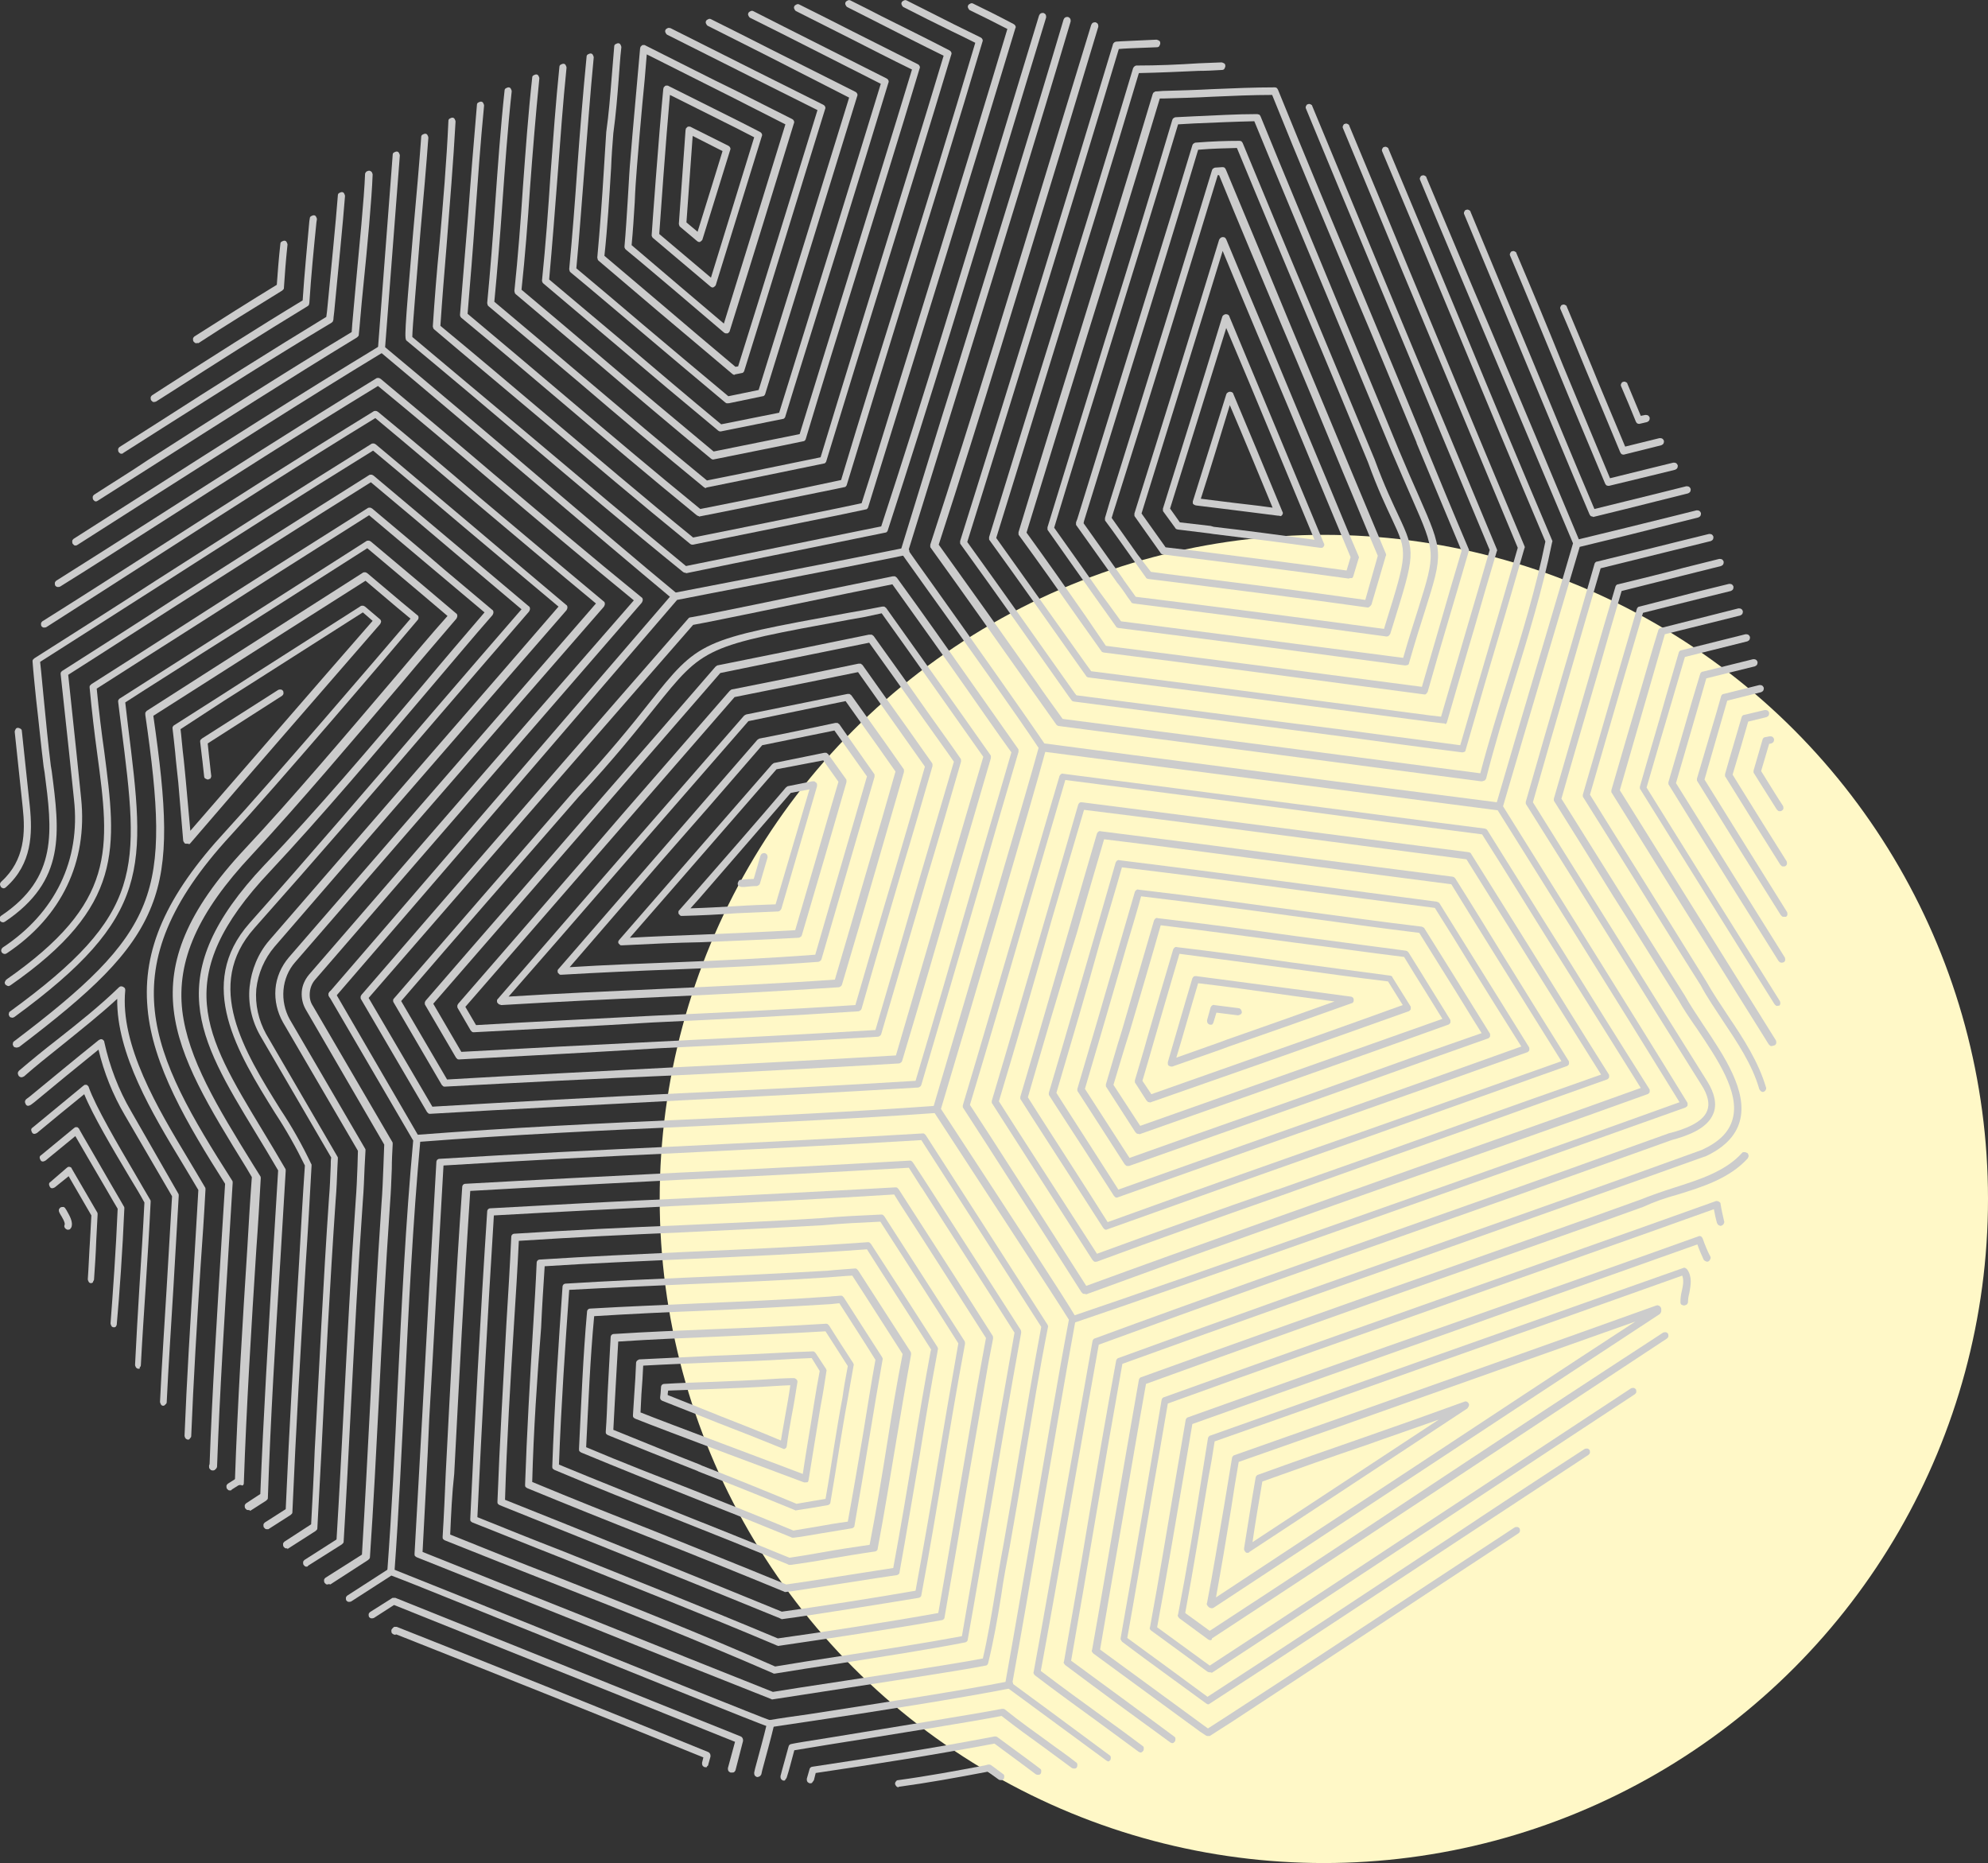 <?xml version="1.0" encoding="utf-8"?>
<!-- Generator: Adobe Illustrator 26.0.3, SVG Export Plug-In . SVG Version: 6.00 Build 0)  -->
<svg version="1.1" id="Layer_1" xmlns="http://www.w3.org/2000/svg" xmlns:xlink="http://www.w3.org/1999/xlink" x="0px" y="0px"
	 viewBox="0 0 446 418" style="enable-background:new 0 0 446 418;" xml:space="preserve">
<rect x="0" y="0" width="446" height="418" fill="#333333" stroke="none"/>
<style type="text/css">
	.st0{fill:#FFF8C7;}
	.st1{clip-path:url(#SVGID_00000111885904297380729230000006786735846024259227_);}
	.st2{fill:#CCCCCC;}
</style>
<circle class="st0" cx="297" cy="269" r="149"/>
<g>
	<defs>
		<rect id="SVGID_1_" width="401" height="401"/>
	</defs>
	<clipPath id="SVGID_00000183206978239950446210000017462134941345479580_">
		<use xlink:href="#SVGID_1_"  style="overflow:visible;"/>
	</clipPath>
	<g style="clip-path:url(#SVGID_00000183206978239950446210000017462134941345479580_);">
		<path class="st2" d="M21.6,112.5c-0.1,0-0.3,0-0.4-0.1c-0.1-0.1-0.2-0.2-0.3-0.3c-0.1-0.2-0.1-0.4-0.1-0.6c0-0.2,0.2-0.4,0.3-0.5
			c4-2.6,8.1-5.1,12.1-7.8c15-9.6,30.4-19.5,45.7-28.7c0.1-1.9,0.5-5.7,0.9-10.4c0.8-8.7,1.9-19.6,2.1-25c0-0.2,0.1-0.4,0.3-0.6
			c0.2-0.1,0.4-0.2,0.6-0.2c0.2,0,0.4,0.1,0.6,0.3c0.1,0.2,0.2,0.4,0.2,0.6c-0.2,5.5-1.2,16.4-2.1,25.1c-0.5,4.8-0.8,9-1,10.7
			c0,0.1,0,0.3-0.1,0.4c-0.1,0.1-0.2,0.2-0.3,0.3c-15.3,9.3-30.9,19.3-46,28.9L22,112.3C21.9,112.4,21.8,112.4,21.6,112.5z"/>
		<path class="st2" d="M151.4,134.6c-0.2,0-0.4-0.1-0.5-0.2c-8.4-7-19-16-30.2-25.5c-12.5-10.6-25.3-21.5-35.6-30.1
			c-0.1-0.1-0.2-0.2-0.2-0.3c-0.1-0.1-0.1-0.2-0.1-0.4l3.3-43.4c0-0.2,0.1-0.4,0.3-0.5c0.2-0.1,0.4-0.2,0.6-0.2
			c0.2,0,0.4,0.1,0.5,0.3c0.1,0.2,0.2,0.4,0.2,0.6l-3.3,43c10.2,8.5,23,19.3,35.3,29.8c11.2,9.5,21.7,18.5,30.2,25.5
			c0.2,0.1,0.3,0.3,0.3,0.5c0,0.2,0,0.4-0.2,0.6c-0.1,0.1-0.2,0.2-0.3,0.2C151.7,134.6,151.5,134.6,151.4,134.6z"/>
		<path class="st2" d="M153.7,128.5c-0.2,0-0.4-0.1-0.5-0.2c-12.1-9.8-24.1-20-35.7-29.8c-8.5-7.2-17.4-14.7-26.2-22
			c-0.6-0.4-0.6-1,1.4-24.5c0.7-7.7,1.4-15.7,1.8-21.3c0-0.2,0.1-0.4,0.3-0.5c0.2-0.1,0.4-0.2,0.6-0.2c0.2,0,0.4,0.1,0.5,0.3
			c0.1,0.2,0.2,0.4,0.2,0.6c-0.4,5.6-1.1,13.6-1.8,21.4c-0.8,10.1-1.8,21.4-1.8,23.3c8.7,7.3,17.5,14.7,26,21.8
			c11.5,9.7,23.5,19.8,35.4,29.6c13.3-2.7,27.6-5.6,43.8-8.9c9.6-29.3,18.4-58.6,27-86.9c2.8-9.3,5.6-18.5,8.4-27.7
			c0.1-0.2,0.2-0.4,0.4-0.5c0.2-0.1,0.4-0.1,0.6-0.1c0.2,0.1,0.4,0.2,0.5,0.4c0.1,0.2,0.1,0.4,0.1,0.6c-2.8,9.2-5.6,18.4-8.4,27.7
			c-8.6,28.4-17.5,57.8-27.1,87.3c0,0.1-0.1,0.3-0.2,0.4c-0.1,0.1-0.2,0.2-0.4,0.2c-16.5,3.4-31.1,6.3-44.6,9.1L153.7,128.5z"/>
		<path class="st2" d="M175.9,399.5c-0.1,0-0.1,0-0.2,0c-0.2-0.1-0.4-0.2-0.5-0.4c-0.1-0.2-0.1-0.4-0.1-0.6c0.5-2,1.2-4.3,1.8-6.6
			c0-0.1,0.1-0.3,0.2-0.4c0.1-0.1,0.3-0.2,0.4-0.2c0.8-0.2,4-0.7,8.4-1.4c12.2-2,32.7-5.3,38.9-6.5c0.1,0,0.2,0,0.3,0
			c0.1,0,0.2,0.1,0.3,0.1c3.2,2.6,6.6,5,9.9,7.4c2,1.5,4.1,2.9,6.1,4.5c0.2,0.1,0.3,0.3,0.3,0.5c0,0.2,0,0.4-0.1,0.6
			c-0.1,0.2-0.3,0.3-0.5,0.3c-0.2,0-0.4,0-0.6-0.1c-2-1.5-4.1-3-6.1-4.5c-3.2-2.3-6.5-4.7-9.7-7.2c-6.7,1.3-26.6,4.5-38.6,6.4
			c-3.7,0.6-6.6,1.1-7.9,1.3c-0.6,2.1-1.1,4.3-1.7,6.1c-0.1,0.2-0.1,0.3-0.3,0.4C176.2,399.4,176.1,399.5,175.9,399.5z"/>
		<path class="st2" d="M170,398.7c-0.1,0-0.1,0-0.2,0c-0.2-0.1-0.4-0.2-0.5-0.4c-0.1-0.2-0.1-0.4-0.1-0.6l0.2-0.9
			c0.9-3.4,1.9-6.9,2.7-10.3c0.1-0.2,0.2-0.4,0.4-0.5c0.2-0.1,0.4-0.1,0.6-0.1c0.2,0.1,0.4,0.2,0.5,0.4c0.1,0.2,0.1,0.4,0.1,0.6
			c-0.8,3.4-1.8,6.9-2.7,10.3l-0.2,0.9c-0.1,0.2-0.2,0.3-0.3,0.4C170.3,398.6,170.1,398.7,170,398.7L170,398.7z"/>
		<path class="st2" d="M172.9,387.5c-0.1,0-0.2,0-0.3,0c-2.9-1-28-11.1-50.1-20.1c-15-6-29.1-11.8-34.7-13.9l-9,5.8
			c-0.2,0.1-0.4,0.1-0.6,0.1c-0.2,0-0.4-0.2-0.5-0.3c-0.1-0.2-0.1-0.4-0.1-0.6c0-0.2,0.2-0.4,0.3-0.5l9.3-6c0.1-0.1,0.2-0.1,0.4-0.1
			c0.1,0,0.3,0,0.4,0.1c5.3,2.1,19.8,7.9,35.1,14.1c22.1,8.9,47.2,19,50,20c0.2,0.1,0.4,0.2,0.5,0.4c0.1,0.2,0.1,0.4,0,0.6
			c-0.1,0.1-0.2,0.3-0.3,0.4C173.2,387.4,173.1,387.5,172.9,387.5L172.9,387.5z"/>
		<path class="st2" d="M172.9,387.5c-0.2,0-0.4-0.1-0.5-0.2c-0.1-0.1-0.2-0.3-0.3-0.5c0-0.2,0-0.4,0.2-0.6c0.1-0.2,0.3-0.3,0.5-0.3
			c2.3-0.4,5.2-0.8,8.7-1.3c13.5-2.1,33.9-5.2,44.9-7.4c0.2,0,0.4,0,0.6,0.1c0.2,0.1,0.3,0.3,0.3,0.5c0,0.2,0,0.4-0.1,0.6
			c-0.1,0.2-0.3,0.3-0.5,0.4c-11.1,2.2-31.5,5.4-45,7.4l-8.7,1.3L172.9,387.5z"/>
		<path class="st2" d="M73.5,355.5c-0.1,0-0.3,0-0.4-0.1c-0.1-0.1-0.2-0.2-0.3-0.3c-0.1-0.2-0.1-0.4-0.1-0.6c0-0.2,0.2-0.4,0.3-0.5
			l8.2-5.2c0.7-11.6,1.3-23.4,1.9-34.8c0.7-14.4,1.5-29.4,2.5-44.1c0.2-2.5,0.3-5.2,0.4-7.8c0.1-1.7,0.1-3.5,0.2-5.3l-17.6-30.3
			c-0.7-1.2-1-2.6-0.9-4s0.7-2.7,1.6-3.8c16.4-19,33.1-38.2,49.2-56.8l23.7-27.2c-11-9-21.9-18.2-32.5-27.2
			c-8.1-6.9-16.5-14-24.9-20.9c-16.9,10.3-33.8,21.1-50.2,31.6c-6.9,4.4-14,9-21.1,13.4c-0.2,0.1-0.4,0.1-0.6,0.1
			c-0.2,0-0.4-0.2-0.5-0.3c-0.1-0.2-0.1-0.4-0.1-0.6c0-0.2,0.2-0.4,0.3-0.5c7-4.4,14.2-9,21.1-13.4c16.6-10.6,33.7-21.6,50.7-32
			c0.1-0.1,0.3-0.1,0.5-0.1c0.2,0,0.3,0.1,0.5,0.2c8.5,7.1,17.1,14.3,25.3,21.3c10.8,9.1,22,18.6,33.2,27.7c0.2,0.1,0.3,0.3,0.3,0.6
			c0,0.2-0.1,0.4-0.2,0.6L119.9,163c-16.1,18.6-32.8,37.8-49.2,56.8c-0.7,0.8-1.1,1.8-1.2,2.9c-0.1,1.1,0.1,2.1,0.7,3l17.8,30.5
			c0.1,0.1,0.1,0.3,0.1,0.5c-0.1,1.8-0.2,3.7-0.2,5.5c-0.1,2.6-0.2,5.3-0.4,7.9c-1,14.7-1.8,29.6-2.5,44c-0.6,11.5-1.2,23.5-2,35.2
			c0,0.1,0,0.2-0.1,0.4c-0.1,0.1-0.2,0.2-0.3,0.3l-8.5,5.5C73.9,355.4,73.7,355.4,73.5,355.5z"/>
		<path class="st2" d="M17,122.4c-0.1,0-0.3,0-0.4-0.1c-0.1-0.1-0.2-0.2-0.3-0.3c-0.1-0.2-0.1-0.4-0.1-0.6c0-0.2,0.2-0.4,0.3-0.5
			l15.2-9.7C49.2,100,67.2,88.5,85.2,77.6c0.2-0.1,0.4-0.1,0.6-0.1c0.2,0.1,0.4,0.2,0.5,0.4c0.1,0.2,0.1,0.4,0.1,0.6
			c-0.1,0.2-0.2,0.4-0.4,0.5c-18,10.9-36,22.5-53.5,33.6l-15.2,9.7C17.3,122.3,17.1,122.4,17,122.4L17,122.4z"/>
		<path class="st2" d="M96.5,249.9c-0.1,0-0.3,0-0.4-0.1c-0.1-0.1-0.2-0.2-0.3-0.3L81,224.2c-0.1-0.1-0.1-0.3-0.1-0.5
			c0-0.2,0.1-0.3,0.2-0.5c19-22,57.2-66,73.3-84.4c0.1-0.2,0.4-0.3,0.6-0.3c0.8-0.1,11.8-2.3,22.3-4.5c8.9-1.8,18.1-3.7,23-4.7
			c0.2,0,0.3,0,0.5,0c0.1,0.1,0.3,0.2,0.4,0.3c5.9,8.1,11.8,16.5,17,23.9c3.4,4.8,6.8,9.7,10.2,14.5c0.1,0.1,0.1,0.2,0.1,0.3
			c0,0.1,0,0.2,0,0.4c-2.9,9.8-5.9,20.1-8.7,30c-4.3,14.8-8.8,30.1-13.1,44.7c-0.1,0.2-0.1,0.3-0.3,0.4c-0.1,0.1-0.3,0.2-0.4,0.2
			c-17.8,1.1-36,2-53.6,2.9C134.1,247.9,115.2,248.8,96.5,249.9L96.5,249.9z M82.7,223.9L97,248.3c18.5-1.1,37.2-2.1,55.4-3
			c17.4-0.8,35.3-1.7,53-2.8c4.3-14.4,8.7-29.5,12.9-44.1c2.8-9.8,5.8-19.9,8.6-29.6c-3.4-4.7-6.7-9.5-10-14.2
			c-5.1-7.3-11-15.5-16.7-23.5c-5,1-13.9,2.8-22.5,4.6c-13.4,2.8-20.5,4.2-22.2,4.5C139.4,158.6,101.8,201.9,82.7,223.9L82.7,223.9z
			"/>
		<path class="st2" d="M93.9,256.2c-0.2,0-0.4-0.1-0.6-0.2c-0.2-0.1-0.3-0.3-0.3-0.5c0-0.2,0.1-0.4,0.2-0.6s0.3-0.3,0.5-0.3
			c20.7-1.6,41.7-2.6,62.1-3.5c17.8-0.8,36.2-1.7,54.2-3c0.2,0,0.4,0.1,0.6,0.2c0.2,0.1,0.3,0.3,0.3,0.5c0,0.2-0.1,0.4-0.2,0.6
			c-0.1,0.2-0.3,0.3-0.5,0.3c-18.1,1.3-36.5,2.1-54.3,3C135.6,253.6,114.6,254.6,93.9,256.2L93.9,256.2z"/>
		<path class="st2" d="M87.7,353.3L87.7,353.3c-0.3,0-0.5-0.1-0.6-0.3c-0.1-0.2-0.2-0.4-0.2-0.6c1-13.6,1.7-27.5,2.3-41
			c0.9-18.3,1.8-37.1,3.5-55.5l-18.9-32.4c-0.1-0.2-0.1-0.4-0.1-0.6c0.1-0.2,0.2-0.4,0.4-0.5c0.2-0.1,0.4-0.1,0.6-0.1
			c0.2,0.1,0.4,0.2,0.5,0.4l19,32.7c0.1,0.1,0.1,0.3,0.1,0.5c-1.7,18.5-2.6,37.4-3.5,55.7c-0.7,13.4-1.3,27.4-2.3,41
			c0,0.2-0.1,0.4-0.3,0.5S87.9,353.3,87.7,353.3z"/>
		<path class="st2" d="M74.5,224c-0.2,0-0.4-0.1-0.5-0.2c-0.2-0.1-0.2-0.3-0.3-0.6c0-0.2,0.1-0.4,0.2-0.6
			c16.7-19.3,76.3-88.6,76.9-89.3c0.1-0.1,0.3-0.2,0.5-0.3c0.4-0.1,36-6.9,51.7-10.1c0.2,0,0.4,0,0.6,0.1c0.2,0.1,0.3,0.3,0.4,0.5
			c0,0.2,0,0.4-0.1,0.6c-0.1,0.2-0.3,0.3-0.5,0.4c-15,3.1-48.1,9.4-51.5,10.1c-3.7,4.3-60.5,70.4-76.7,89.1
			c-0.1,0.1-0.2,0.2-0.3,0.2C74.7,224,74.6,224,74.5,224L74.5,224z"/>
		<path class="st2" d="M173.3,381.3c-0.1,0-0.2,0-0.3-0.1c-10.1-4-26.5-10.5-42.3-16.9c-13.3-5.3-27.1-10.9-37.2-14.9
			c-0.2-0.1-0.3-0.2-0.4-0.3c-0.1-0.1-0.1-0.3-0.1-0.5c0.6-10.1,1.1-20.2,1.7-30.4c1-18.9,2.1-38.4,3.2-57.5c0-0.2,0.1-0.4,0.2-0.5
			c0.1-0.1,0.3-0.2,0.5-0.2c17.8-1.1,36-2,53.5-2.8c18-0.9,36.6-1.8,54.9-2.9c0.1,0,0.3,0,0.4,0.1c0.1,0.1,0.2,0.2,0.3,0.3
			c9,14,18.1,28.1,27.3,42.5c0.1,0.2,0.2,0.4,0.1,0.6c-1.9,9.6-3.5,19.5-5.1,29c-1.1,6.7-2.3,13.6-3.5,20.4
			c-0.7,3.6-1.4,7.3-1.9,10.9c-0.8,5-1.7,10.1-2.9,15c0,0.1-0.1,0.3-0.2,0.4c-0.1,0.1-0.2,0.2-0.4,0.2c-5.9,1.2-29.9,4.8-41.4,6.6
			l-6.5,1L173.3,381.3z M94.8,348.2c10,4,23.5,9.4,36.6,14.6c15.7,6.3,31.9,12.8,42,16.8l6.3-1c11.2-1.7,34.2-5.2,40.8-6.5
			c1.1-4.7,1.9-9.6,2.7-14.4c0.6-3.6,1.2-7.3,1.9-11c1.2-6.8,2.4-13.7,3.5-20.3c1.6-9.4,3.2-19.2,5-28.7
			c-9.1-14.2-18-28.1-26.9-41.9c-18.2,1.1-36.6,2-54.5,2.9c-17.3,0.8-35.1,1.7-52.7,2.8c-1.1,18.9-2.1,38.2-3.2,56.8
			C95.9,328.3,95.3,338.3,94.8,348.2L94.8,348.2z"/>
		<path class="st2" d="M27.3,101.8c-0.1,0-0.3,0-0.4-0.1c-0.1-0.1-0.2-0.2-0.3-0.3c-0.1-0.2-0.1-0.4-0.1-0.6c0-0.2,0.2-0.4,0.3-0.5
			l8.8-5.6c12.3-7.9,25.1-16,37.6-23.6c0.1-0.6,0.2-1.5,0.3-2.6c0.6-6.2,1.9-19.3,2.3-24.7c0-0.2,0.1-0.4,0.3-0.5
			c0.2-0.1,0.4-0.2,0.6-0.2c0.2,0,0.4,0.1,0.5,0.3c0.1,0.2,0.2,0.4,0.2,0.6c-0.4,5.4-1.7,18.5-2.3,24.7c-0.1,1.4-0.3,2.5-0.3,3
			c0,0.1-0.1,0.2-0.1,0.4c-0.1,0.1-0.2,0.2-0.3,0.3C61.8,79.9,49,88.1,36.5,96l-8.8,5.6C27.6,101.7,27.5,101.8,27.3,101.8z"/>
		<path class="st2" d="M44.1,77c-0.1,0-0.3,0-0.4-0.1c-0.1-0.1-0.2-0.2-0.3-0.3c-0.1-0.2-0.1-0.4-0.1-0.6c0-0.2,0.2-0.4,0.3-0.5
			c6.1-3.9,12.6-8,18.5-11.6c0.2-2.7,0.4-5.6,0.8-9.2c0-0.2,0.1-0.4,0.3-0.5c0.2-0.1,0.4-0.2,0.6-0.2c0.2,0,0.4,0.1,0.5,0.3
			c0.1,0.2,0.2,0.4,0.2,0.6c-0.4,3.7-0.6,6.7-0.8,9.6c0,0.1,0,0.3-0.1,0.4c-0.1,0.1-0.2,0.2-0.3,0.3c-6,3.7-12.7,7.8-18.8,11.8
			C44.4,76.9,44.3,77,44.1,77L44.1,77z"/>
		<path class="st2" d="M34.6,90.2c-0.1,0-0.3,0-0.4-0.1c-0.1-0.1-0.2-0.2-0.3-0.3c-0.1-0.2-0.1-0.4-0.1-0.6c0-0.2,0.2-0.4,0.3-0.5
			l3.4-2.2c10-6.4,20.3-13,30.4-19.1c0.4-6.1,1-12.1,1.5-17.8l0.1-0.6c0-0.2,0.1-0.4,0.3-0.5c0.2-0.1,0.4-0.2,0.6-0.2
			c0.2,0,0.4,0.1,0.5,0.3c0.1,0.2,0.2,0.4,0.2,0.6L71,49.8c-0.6,5.9-1.2,12-1.6,18.2c0,0.1-0.1,0.3-0.1,0.4s-0.2,0.2-0.3,0.3
			c-10.2,6.2-20.6,12.8-30.7,19.3L35,90.1C34.9,90.1,34.7,90.2,34.6,90.2z"/>
		<path class="st2" d="M248.7,395.2c-0.2,0-0.3-0.1-0.5-0.2c-11.4-8.4-22.3-16.4-22.3-16.4c-0.1-0.1-0.2-0.2-0.3-0.4
			c-0.1-0.1-0.1-0.3-0.1-0.4c2-11.1,4.2-24.1,6.6-37.9c2.6-15,5.2-30.6,7.7-43.8c-1.8-3-22.4-34.5-30.4-46.8
			c-0.1-0.1-0.1-0.2-0.1-0.3c0-0.1,0-0.2,0-0.3c5.9-20,21.5-72.6,23.7-80.9c-4.5-6.8-17.3-24.9-25.1-35.7c-3.3-4.6-5.4-7.6-5.7-8
			c-0.1-0.1-0.1-0.2-0.1-0.3c0-0.1,0-0.2,0-0.4c4-13,8.2-26.8,12.8-41.4c8.1-26.2,16.5-53.3,23.7-77.6c0.1-0.2,0.2-0.4,0.4-0.5
			c0.2-0.1,0.4-0.1,0.6-0.1c0.2,0.1,0.4,0.2,0.5,0.4c0.1,0.2,0.1,0.4,0.1,0.6c-7.2,24.3-15.6,51.5-23.7,77.7
			c-4.5,14.5-8.7,28.1-12.7,41c0.7,1,2.8,4,5.4,7.6c7.7,10.8,20.5,28.9,25.1,35.7c12.7,1.7,26.9,3.5,41.4,5.4
			c20.4,2.7,41.5,5.4,60.1,7.8c4.9-16.9,16.1-54.5,17.1-58.1c-6.4-15.2-13.3-31.5-19.9-47.2c-4.9-11.7-9.8-23.2-14.4-34.3
			c-0.1-0.2-0.1-0.4,0-0.6c0.1-0.2,0.2-0.4,0.4-0.4c0.2-0.1,0.4-0.1,0.6,0c0.2,0.1,0.4,0.2,0.4,0.4c4.7,11.1,9.5,22.7,14.5,34.3
			c6.6,15.6,13.4,31.8,19.7,46.9c7.1-1.7,14.3-3.5,21.2-5.2l5.2-1.3c0.2,0,0.4,0,0.6,0.1c0.2,0.1,0.3,0.3,0.4,0.5
			c0,0.2,0,0.4-0.1,0.6c-0.1,0.2-0.3,0.3-0.5,0.4l-5.2,1.3c-7,1.8-14.3,3.6-21.4,5.3c-1.3,4.5-12.4,41.7-17.2,58.2
			c2.5,4,28.9,46.2,41.3,66.4c0.1,0.1,0.1,0.2,0.1,0.3s0,0.2,0,0.4c0,0.1-0.1,0.2-0.2,0.3c-0.1,0.1-0.2,0.1-0.3,0.2
			c-31.8,11.4-116.3,41.3-136.9,48.2c-2.4,13.1-5,28.6-7.6,43.6c-2.3,13.6-4.5,26.4-6.5,37.4c2.1,1.5,11.8,8.7,21.8,16.1
			c0.2,0.1,0.3,0.3,0.3,0.5c0,0.2,0,0.4-0.1,0.6c-0.1,0.1-0.2,0.2-0.3,0.2C249,395.1,248.8,395.2,248.7,395.2z M211.1,248.8
			c17.8,27.2,27.9,42.7,30,46.3c20.6-6.9,103.3-36.1,135.7-47.8c-12.6-20.5-38.2-61.4-40.8-65.5c-18.7-2.4-39.9-5.2-60.4-7.8
			l-41.1-5.3C232.1,177.8,217.1,228.8,211.1,248.8L211.1,248.8z M255.9,393.2c-0.2,0-0.3-0.1-0.5-0.2c-2.9-2.1-5.8-4.3-8.7-6.4
			c-4.8-3.5-9.8-7.1-14.5-10.7c-0.1-0.1-0.2-0.2-0.3-0.4c0-0.1-0.1-0.3,0-0.4c1.7-9.1,4.4-24.7,7.1-39.8c2.4-13.4,4.6-26,6.1-34.4
			c0-0.1,0.1-0.3,0.2-0.4c0.1-0.1,0.2-0.2,0.3-0.2c24.2-8.9,48.8-17.6,72.6-26c15-5.3,30.6-10.8,45.8-16.3l10.6-3.8h0.1
			c3.1-0.8,7.3-2.3,8.3-5c0.6-1.5,0.2-3.5-1.3-5.8c-7.1-11.3-14.2-22.7-21.1-33.8c-5.9-9.5-12.1-19.4-18.2-29.1
			c-0.1-0.1-0.1-0.2-0.1-0.3c0-0.1,0-0.2,0-0.3c2.7-9.5,5.5-19.1,8.2-28.4c2.4-8.1,4.8-16.6,7.2-24.9c0-0.1,0.1-0.3,0.2-0.4
			c0.1-0.1,0.2-0.2,0.4-0.2c5.8-1.4,11.8-2.9,17.4-4.3l7.7-1.9c0.2,0,0.4,0,0.6,0.1c0.2,0.1,0.3,0.3,0.4,0.5c0,0.2,0,0.4-0.1,0.6
			c-0.1,0.2-0.3,0.3-0.5,0.4l-7.7,1.9c-5.6,1.4-11.3,2.8-17,4.2c-2.4,8.2-4.8,16.4-7.1,24.4c-2.7,9.2-5.4,18.6-8.1,28.1
			c6,9.6,12.1,19.4,18,28.8c6.9,11.1,14,22.5,21.1,33.8c1.7,2.7,2.2,5.2,1.4,7.2c-1.3,3.4-5.7,5-9.4,6l-10.6,3.8
			c-15.3,5.5-30.8,11-45.8,16.3c-23.6,8.3-48.1,17-72.1,25.8c-1.5,8.4-3.7,20.8-6,33.9c-2.6,14.8-5.3,30.2-7,39.3
			c4.6,3.5,9.4,7,14.1,10.4c2.9,2.1,5.8,4.2,8.7,6.4c0.2,0.1,0.3,0.3,0.3,0.5c0,0.2,0,0.4-0.1,0.6c-0.1,0.1-0.2,0.2-0.3,0.3
			C256.2,393.1,256.1,393.2,255.9,393.2L255.9,393.2z M243.3,290.3c-0.1,0-0.3,0-0.4-0.1c-0.1-0.1-0.2-0.2-0.3-0.3
			c-7.1-11.2-14.3-22.3-21.2-33.1l-5.3-8.2c-0.1-0.1-0.1-0.2-0.1-0.3c0-0.1,0-0.2,0-0.3c4.4-14.7,8.9-30.2,13.3-45.2
			c2.8-9.5,5.6-19.3,8.4-28.7c0.1-0.2,0.2-0.3,0.3-0.4c0.2-0.1,0.3-0.2,0.5-0.1c17.2,2.2,34.7,4.5,51.6,6.7
			c14.1,1.8,28.7,3.8,43,5.6c0.1,0,0.2,0.1,0.3,0.1c0.1,0.1,0.2,0.1,0.3,0.3c5.6,8.9,11.2,18,16.7,26.7c6.4,10.3,13,20.9,19.6,31.3
			c0.1,0.1,0.1,0.2,0.1,0.3c0,0.1,0,0.2,0,0.4c0,0.1-0.1,0.2-0.2,0.3c-0.1,0.1-0.2,0.2-0.3,0.2c-17.2,6.2-34.7,12.4-51.6,18.3
			c-24.4,8.6-49.5,17.5-74.3,26.6C243.5,290.3,243.4,290.3,243.3,290.3L243.3,290.3z M222.8,255.9c6.8,10.6,13.9,21.6,20.9,32.6
			c24.6-9,49.6-17.8,73.7-26.4c16.6-5.9,33.8-11.9,50.7-18c-6.4-10.2-12.8-20.5-19.1-30.5c-5.4-8.6-10.9-17.6-16.5-26.4
			c-14.2-1.8-28.6-3.7-42.6-5.6c-16.7-2.2-33.9-4.4-50.9-6.6c-2.7,9.2-5.5,18.8-8.2,28c-4.3,14.9-8.8,30.3-13.2,44.9L222.8,255.9z
			 M332.4,175.3h-0.1l-41.2-5.4c-17.5-2.3-35.7-4.7-53.5-7c-0.2,0-0.4-0.1-0.6-0.3l-6.1-8.6c-7.2-10.2-14.6-20.7-22.1-31.1
			c-0.1-0.1-0.1-0.2-0.1-0.3c0-0.1,0-0.3,0-0.4c9.8-30,18.8-59.7,27.5-88.4c2.9-9.4,5.7-18.8,8.6-28.2c0.1-0.2,0.2-0.4,0.4-0.5
			c0.2-0.1,0.4-0.1,0.6-0.1c0.2,0.1,0.4,0.2,0.5,0.4c0.1,0.2,0.1,0.4,0.1,0.6c-2.8,9.4-5.7,18.8-8.5,28.2
			c-8.7,28.5-17.6,58.1-27.3,88c7.4,10.3,14.8,20.7,21.9,30.8c1.9,2.8,3.9,5.5,5.9,8.3c17.7,2.3,35.7,4.6,53.2,6.9
			c13.5,1.8,27,3.5,40.5,5.3c1.8-6.9,4-14,6.1-20.8c3.2-10.2,6.4-20.8,8.5-31.2c-6.7-15.8-13.3-31.7-19.7-47.1
			c-5.5-13.2-11.2-26.9-16.9-40.4c-0.1-0.2-0.1-0.4,0-0.6c0.1-0.2,0.2-0.4,0.4-0.4c0.2-0.1,0.4-0.1,0.6,0c0.2,0.1,0.4,0.2,0.4,0.4
			c5.7,13.6,11.4,27.2,16.9,40.5c6.4,15.5,13.1,31.5,19.8,47.3c0.1,0.2,0.1,0.3,0,0.5c-2.1,10.5-5.4,21.2-8.6,31.6
			c-2.2,7-4.4,14.3-6.2,21.4c-0.1,0.2-0.2,0.3-0.3,0.4C332.8,175.2,332.6,175.3,332.4,175.3L332.4,175.3z M357.3,115.9
			c-0.2,0-0.3-0.1-0.4-0.1c-0.1-0.1-0.2-0.2-0.3-0.4c-4.9-11.5-9.7-23.2-14.4-34.4c-4.5-10.8-9.1-21.9-13.7-32.9
			c-0.1-0.2-0.1-0.4,0-0.6c0.1-0.2,0.2-0.4,0.4-0.4c0.2-0.1,0.4-0.1,0.6,0c0.2,0.1,0.4,0.2,0.4,0.4c4.6,11,9.2,22.2,13.7,32.9
			c4.6,11.1,9.3,22.5,14.1,33.8c4.6-1.1,9.2-2.3,13.8-3.4l6.8-1.7c0.2,0,0.4,0,0.6,0.1c0.2,0.1,0.3,0.3,0.4,0.5c0,0.2,0,0.4-0.1,0.6
			c-0.1,0.2-0.3,0.3-0.5,0.4l-6.8,1.7c-4.7,1.2-9.6,2.4-14.5,3.6C357.4,115.9,357.3,115.9,357.3,115.9L357.3,115.9z"/>
		<path class="st2" d="M181.8,400.1c-0.1,0-0.1,0-0.2,0c-0.2-0.1-0.4-0.2-0.5-0.4c-0.1-0.2-0.1-0.4-0.1-0.6c0.2-0.7,0.4-1.4,0.6-2.1
			c0-0.1,0.1-0.3,0.2-0.4c0.1-0.1,0.3-0.2,0.4-0.2c13.9-2.1,27.4-4.2,40.9-6.8c0.1,0,0.2,0,0.3,0c0.1,0,0.2,0.1,0.3,0.1l7.2,5.3
			l2.4,1.8c0.2,0.1,0.3,0.3,0.3,0.5c0,0.2,0,0.4-0.1,0.6c-0.1,0.2-0.3,0.3-0.5,0.3c-0.2,0-0.4,0-0.6-0.1l-2.4-1.8l-6.9-5.1
			c-13.3,2.5-26.6,4.6-40.1,6.6c-0.1,0.5-0.3,1.1-0.4,1.6c-0.1,0.2-0.2,0.3-0.3,0.4C182.2,400.1,182,400.1,181.8,400.1z"/>
		<path class="st2" d="M201.6,401c-0.2,0-0.4-0.1-0.5-0.2c-0.1-0.1-0.2-0.3-0.3-0.5c0-0.2,0-0.4,0.2-0.6c0.1-0.2,0.3-0.3,0.5-0.3
			c6.6-0.9,13.1-2.1,19.4-3.3l0.8-0.2c0.1,0,0.2,0,0.3,0c0.1,0,0.2,0.1,0.3,0.1l2.7,2c0.2,0.1,0.3,0.3,0.3,0.5s0,0.4-0.1,0.6
			c-0.1,0.2-0.3,0.3-0.5,0.3c-0.2,0-0.4,0-0.6-0.1l-2.5-1.8l-0.5,0.1c-6.3,1.2-12.9,2.4-19.5,3.3H201.6z"/>
		<path class="st2" d="M0.8,199.3c-0.1,0-0.2,0-0.3-0.1c-0.1,0-0.2-0.1-0.3-0.2c-0.1-0.2-0.2-0.4-0.2-0.6c0-0.2,0.1-0.4,0.3-0.6
			c5.3-4.8,5.4-11.1,4.8-16.6l-1.8-17c0-0.2,0.1-0.4,0.2-0.6c0.1-0.2,0.3-0.3,0.5-0.3c0.2,0,0.4,0.1,0.6,0.2
			c0.2,0.1,0.3,0.3,0.3,0.5l1.8,17c0.6,6,0.5,12.8-5.3,18C1.2,199.2,1,199.3,0.8,199.3L0.8,199.3z"/>
		<path class="st2" d="M68.8,351.5c-0.1,0-0.3,0-0.4-0.1c-0.1-0.1-0.2-0.2-0.3-0.3c-0.1-0.2-0.1-0.4-0.1-0.6c0-0.2,0.2-0.4,0.3-0.5
			l7.2-4.6c0.6-9.7,1.1-19.6,1.6-29.2c0.8-15.3,1.6-31.1,2.7-46.8c0.2-2.5,0.3-5.1,0.4-7.7c0-1.2,0.1-2.3,0.1-3.5l-16.8-28.8
			c-1.3-2.3-1.9-4.9-1.7-7.5s1.3-5.1,3-7.1c16.6-19.2,33.5-38.6,49.8-57.4l19.1-22c-9.3-7.7-18.4-15.4-27.2-22.8
			c-7.2-6.1-14.6-12.4-22.3-18.8c-16.5,10.1-33,20.7-49,31c-8.1,5.2-16.5,10.6-24.8,15.9c-0.2,0.1-0.4,0.1-0.6,0.1
			c-0.2,0-0.4-0.2-0.5-0.3c-0.1-0.2-0.1-0.4-0.1-0.6c0-0.2,0.2-0.4,0.3-0.5c8.3-5.2,16.7-10.6,24.8-15.8
			c16.2-10.4,32.9-21.1,49.5-31.3c0.1-0.1,0.3-0.1,0.5-0.1c0.2,0,0.3,0.1,0.5,0.2c7.9,6.5,15.5,12.9,22.8,19.2
			c9.4,7.9,18.3,15.4,27.8,23.3c0.2,0.1,0.3,0.3,0.3,0.6c0,0.2-0.1,0.4-0.2,0.6L116,158.5c-16.3,18.8-33.2,38.2-49.8,57.4
			c-1.5,1.7-2.4,3.9-2.6,6.2c-0.2,2.3,0.3,4.6,1.4,6.6l16.9,29c0.1,0.1,0.1,0.3,0.1,0.4c-0.1,1.2-0.1,2.5-0.2,3.7
			c-0.1,2.6-0.2,5.2-0.4,7.7c-1.1,15.6-1.9,31.4-2.7,46.7c-0.5,9.7-1,19.7-1.6,29.6c0,0.1,0,0.3-0.1,0.4c-0.1,0.1-0.2,0.2-0.3,0.3
			l-7.6,4.8C69.1,351.4,69,351.5,68.8,351.5z"/>
		<path class="st2" d="M64.3,347.4c-0.1,0-0.3,0-0.4-0.1c-0.1-0.1-0.2-0.2-0.3-0.3c-0.1-0.2-0.1-0.4-0.1-0.6c0-0.2,0.2-0.4,0.3-0.5
			l6-3.9c0.3-5.5,0.6-11,0.8-16.5c1-18.5,1.9-37.6,3.2-56.6c0.2-2.3,0.3-4.9,0.4-7.4c0-0.6,0-1.2,0.1-1.8l-15.9-27.3
			c-1.9-3.3-2.8-7.2-2.4-11c0.4-3.8,1.9-7.5,4.4-10.4c17.6-20.3,35.5-41,52.8-60.9l12.1-14c-7.3-6.1-14.4-12.1-21.3-17.9
			c-6.5-5.5-13.2-11.2-20.3-17.1c-16.2,10-32.3,20.3-47.9,30.3c-8.8,5.6-17.8,11.4-26.8,17.1c0.3,2.6,0.5,5.2,0.8,8.1
			c0.5,5.1,1,10.4,1.6,15.2l0.2,1.2c1.8,13.8,3.2,24.6-10.5,33.8c-0.2,0.1-0.4,0.2-0.6,0.1c-0.2,0-0.4-0.2-0.5-0.3
			c-0.1-0.2-0.2-0.4-0.1-0.6c0-0.2,0.2-0.4,0.3-0.5c12.9-8.6,11.5-19.1,9.8-32.2l-0.2-1.2c-0.6-4.8-1.1-10.1-1.7-15.2
			c-0.3-3-0.6-5.8-0.8-8.5c0-0.1,0-0.3,0.1-0.4c0.1-0.1,0.2-0.2,0.3-0.3c9.1-5.8,18.3-11.6,27.2-17.4c15.8-10.1,32-20.5,48.4-30.7
			c0.1-0.1,0.3-0.1,0.5-0.1c0.2,0,0.3,0.1,0.5,0.2c7.2,6,14.1,11.9,20.8,17.5c7.1,6,14.4,12.2,21.9,18.5c0.2,0.1,0.3,0.3,0.3,0.6
			c0,0.2-0.1,0.4-0.2,0.6l-12.7,14.6c-17.3,20-35.3,40.6-52.8,60.9c-2.3,2.7-3.7,6-4.1,9.5c-0.3,3.5,0.5,7,2.2,10.1l16,27.5
			c0.1,0.1,0.1,0.3,0.1,0.4c0,0.7-0.1,1.4-0.1,2c-0.1,2.5-0.2,5.1-0.4,7.4c-1.3,19-2.3,38.1-3.2,56.6c-0.3,5.6-0.6,11.2-0.9,16.9
			c0,0.1,0,0.3-0.1,0.4c-0.1,0.1-0.2,0.2-0.3,0.3l-6.4,4.1C64.6,347.3,64.5,347.4,64.3,347.4L64.3,347.4z"/>
		<path class="st2" d="M270.9,389.5c-0.2,0-0.3-0.1-0.5-0.2l-1.2-0.8c-8.1-5.9-16.1-11.8-23.9-17.5c-0.1-0.1-0.2-0.2-0.3-0.4
			c-0.1-0.1-0.1-0.3,0-0.4c1.8-10,3.5-20.2,5.2-30.1c1.7-9.9,3.5-20.3,5.3-30.5c0-0.1,0.1-0.3,0.2-0.4s0.2-0.2,0.3-0.2
			c22.2-8,44.6-16,66.3-23.6c14.9-5.3,30.4-10.7,45.6-16.2c2.5-1,5.1-1.9,7.6-2.7c5.6-1.8,11.5-3.6,15.3-7.8
			c0.1-0.2,0.3-0.2,0.6-0.2c0.2,0,0.4,0.1,0.6,0.2c0.2,0.1,0.2,0.3,0.3,0.6c0,0.2-0.1,0.4-0.2,0.6c-4.1,4.5-10.1,6.4-16,8.2
			c-2.6,0.7-5.1,1.6-7.5,2.7h0c-15.2,5.5-30.7,10.9-45.7,16.2c-21.5,7.6-43.8,15.5-65.8,23.5c-1.8,10-3.5,20.2-5.2,30
			c-1.7,9.7-3.4,19.7-5.1,29.6l23.5,17.2l0.7,0.5l4.5-2.9c14.5-9.4,29.2-19.1,43.3-28.4c7-4.6,14-9.2,21-13.8
			c0.2-0.1,0.4-0.1,0.6-0.1c0.2,0,0.4,0.2,0.5,0.3c0.1,0.2,0.1,0.4,0.1,0.6c0,0.2-0.2,0.4-0.3,0.5c-7,4.6-14,9.2-21,13.8
			c-14.2,9.4-28.9,19-43.3,28.5l-5,3.2C271.2,389.5,271.1,389.5,270.9,389.5z M271.1,382.4c-0.2,0-0.3-0.1-0.5-0.2
			c-6.4-4.7-12.7-9.2-18.8-13.8c-0.1-0.1-0.2-0.2-0.3-0.4c-0.1-0.1-0.1-0.3-0.1-0.4c1.9-10.7,3.8-21.7,5.6-32.2
			c1.2-7,2.4-14.2,3.6-21.3c0-0.1,0.1-0.3,0.2-0.4c0.1-0.1,0.2-0.2,0.3-0.2c21.9-7.9,44.1-15.7,65.5-23.3
			c19.1-6.8,38.8-13.7,58.3-20.7c0.1,0,0.2-0.1,0.4,0c0.1,0,0.2,0,0.3,0.1c0.1,0.1,0.2,0.1,0.3,0.2c0.1,0.1,0.1,0.2,0.1,0.3
			c0.2,1.3,0.5,2.6,0.8,3.9c0.1,0.2,0,0.4-0.1,0.6c-0.1,0.2-0.3,0.3-0.5,0.4c-0.2,0.1-0.4,0-0.6-0.1c-0.2-0.1-0.3-0.3-0.4-0.5
			c-0.3-1-0.5-2.1-0.7-3.1c-19.2,6.9-38.6,13.7-57.4,20.4c-21.3,7.6-43.3,15.3-65.1,23.2c-1.2,7-2.4,14-3.6,20.8
			c-1.8,10.4-3.6,21.2-5.5,31.8c5.9,4.3,11.9,8.7,18,13.2c18.2-11.8,36.5-23.9,54.2-35.6c9.9-6.6,20.2-13.4,30.4-20
			c0.2-0.1,0.4-0.1,0.6-0.1c0.2,0,0.4,0.2,0.5,0.3c0.1,0.2,0.1,0.4,0.1,0.6s-0.2,0.4-0.3,0.5c-10.2,6.7-20.5,13.5-30.4,20
			c-17.9,11.8-36.3,24-54.7,35.9C271.4,382.3,271.3,382.3,271.1,382.4z"/>
		<path class="st2" d="M263,391.1c-0.2,0-0.3-0.1-0.5-0.2c-8-5.8-15.9-11.6-23.5-17.3c-0.1-0.1-0.2-0.2-0.3-0.4
			c-0.1-0.1-0.1-0.3,0-0.4c1.8-10.3,3.7-21,5.4-31.4c2-11.9,4.1-24.2,6.3-36.1c0-0.1,0.1-0.3,0.2-0.4c0.1-0.1,0.2-0.2,0.3-0.2
			c24.9-9.1,50.1-18,74.5-26.6c18.5-6.5,37.6-13.3,56.4-20.1c3.9-1.8,6.1-4,6.9-6.9c1.7-6-3.5-13.6-8-20.3c-1.6-2.3-3.1-4.5-4.2-6.5
			c-5-7.9-9.9-15.9-14.8-23.6c-4.2-6.8-8.6-13.9-13-20.9c-0.1-0.1-0.1-0.2-0.1-0.3c0-0.1,0-0.2,0-0.3c2.9-10,5.8-20,8.6-29.7
			c1.7-5.9,3.4-11.8,5.2-17.8c0-0.1,0.1-0.3,0.2-0.4c0.1-0.1,0.2-0.2,0.4-0.2c4.9-1.2,9.9-2.4,14.7-3.7l8-2c0.2,0,0.4,0,0.6,0.1
			c0.2,0.1,0.3,0.3,0.4,0.5c0,0.2,0,0.4-0.1,0.6c-0.1,0.2-0.3,0.3-0.5,0.4l-8,2c-4.7,1.2-9.5,2.4-14.3,3.6c-1.7,5.8-3.4,11.6-5,17.3
			c-2.8,9.6-5.7,19.4-8.5,29.3c4.3,6.9,8.7,13.9,12.9,20.6c4.8,7.7,9.8,15.7,14.8,23.6c1.1,2,2.6,4.2,4.1,6.5
			c4.7,7,10.1,15,8.2,21.7c-0.9,3.3-3.6,6-7.8,7.9h-0.1c-18.9,6.8-38,13.5-56.5,20.1c-24.2,8.6-49.3,17.4-74.1,26.4
			c-2.1,11.8-4.2,23.9-6.2,35.7c-1.7,10.2-3.5,20.7-5.3,30.9c7.6,5.6,15.3,11.2,23.1,17c0.2,0.1,0.3,0.3,0.3,0.5
			c0,0.2,0,0.4-0.1,0.6c-0.1,0.1-0.2,0.2-0.3,0.3S263.1,391.1,263,391.1L263,391.1z M395.5,245c-0.2,0-0.3-0.1-0.5-0.2
			c-0.1-0.1-0.2-0.3-0.3-0.4c-1.6-5.6-5-10.6-8.2-15.4c-1.7-2.6-3.5-5.2-5-8c-5.2-8.2-10.3-16.5-15.3-24.5
			c-3.6-5.8-7.3-11.7-11-17.6c-0.1-0.1-0.1-0.2-0.1-0.3c0-0.1,0-0.2,0-0.3c2.7-9.2,5.3-18.4,7.9-27.2c1.4-4.8,2.8-9.6,4.2-14.4
			c0-0.1,0.1-0.3,0.2-0.4c0.1-0.1,0.2-0.2,0.4-0.2l13.2-3.4l6.9-1.7c0.2,0,0.4,0,0.6,0.1c0.2,0.1,0.3,0.3,0.4,0.5
			c0,0.2,0,0.4-0.1,0.6c-0.1,0.2-0.3,0.3-0.5,0.4l-6.9,1.7l-12.8,3.2c-1.4,4.7-2.7,9.3-4.1,13.9c-2.5,8.7-5.2,17.8-7.8,26.9
			c3.6,5.8,7.2,11.6,10.8,17.3c5,8,10.2,16.4,15.3,24.6c1.5,2.7,3.3,5.3,5,7.9c3.3,4.9,6.7,10.1,8.4,15.9c0.1,0.2,0,0.4-0.1,0.6
			c-0.1,0.2-0.3,0.3-0.5,0.4C395.6,244.9,395.5,245,395.5,245L395.5,245z"/>
		<path class="st2" d="M271.3,375.2c-0.2,0-0.3-0.1-0.5-0.2l-12.6-9.2c-0.1-0.1-0.2-0.2-0.2-0.3c-0.1-0.1-0.1-0.3,0-0.4
			c2.1-11.4,4-23,5.9-34.2c0.7-4.1,1.4-8.2,2.1-12.3c0-0.1,0.1-0.3,0.2-0.4c0.1-0.1,0.2-0.2,0.3-0.2c19.8-7.1,39.8-14.2,59.2-21
			c18.1-6.4,36.9-13,55.3-19.6c0.2-0.1,0.4-0.1,0.6,0c0.2,0.1,0.3,0.3,0.4,0.5c0.5,1.4,1,2.7,1.7,4c0.1,0.2,0.1,0.4,0,0.6
			c-0.1,0.2-0.2,0.4-0.4,0.5c-0.2,0.1-0.4,0.1-0.6,0c-0.2-0.1-0.4-0.2-0.5-0.4c-0.5-1.1-1-2.2-1.4-3.4c-18.2,6.5-36.7,13-54.5,19.4
			c-19.2,6.8-39.1,13.9-58.8,20.9c-0.7,4-1.3,7.9-2,11.8c-1.9,11.1-3.8,22.5-5.9,33.8l11.8,8.6c18.4-12,37.1-24.4,55.2-36.3
			c12.9-8.5,26.2-17.3,39.3-25.9c0.2-0.1,0.4-0.1,0.6-0.1c0.2,0,0.4,0.2,0.5,0.3c0.1,0.2,0.1,0.4,0.1,0.6c0,0.2-0.2,0.4-0.3,0.5
			c-13.1,8.6-26.4,17.4-39.3,25.9c-18.2,12-37.1,24.5-55.6,36.6C271.6,375.2,271.5,375.2,271.3,375.2L271.3,375.2z"/>
		<path class="st2" d="M296.2,122.9h-0.1c-7.9-1.1-16.5-2.2-24-3.1l-0.6-0.1l-7.3-0.9c-0.1,0-0.2-0.1-0.3-0.1
			c-0.1-0.1-0.2-0.1-0.2-0.2l-2.7-3.7c-0.1-0.1-0.1-0.2-0.1-0.3c0-0.1,0-0.2,0-0.4c3.9-12.5,8.3-26.5,13.3-43
			c0.1-0.2,0.1-0.3,0.3-0.4c0.1-0.1,0.3-0.2,0.5-0.2c0.2,0,0.3,0,0.5,0.1c0.1,0.1,0.3,0.2,0.3,0.4c7.2,17.3,13.7,32.8,21.2,50.9
			c0.1,0.1,0.1,0.3,0.1,0.4c0,0.1-0.1,0.3-0.2,0.4c-0.1,0.1-0.2,0.2-0.3,0.2C296.4,122.9,296.3,122.9,296.2,122.9L296.2,122.9z
			 M272.3,118.2c7,0.8,15.1,1.9,22.6,2.9c-7-16.8-13-31.5-19.8-47.5c-4.8,15.4-8.9,28.7-12.6,40.5l2.2,3.1l6.9,0.8L272.3,118.2z
			 M286.8,115.7h-0.1c-4.9-0.6-8.5-1.1-12.7-1.6l-5.7-0.7c-0.1,0-0.2-0.1-0.3-0.1c-0.1-0.1-0.2-0.1-0.3-0.2
			c-0.1-0.1-0.1-0.2-0.1-0.3c0-0.1,0-0.2,0-0.3c2.3-7.4,4.8-15.4,7.5-24c0.1-0.2,0.1-0.3,0.3-0.4c0.1-0.1,0.3-0.2,0.5-0.2
			c0.2,0,0.3,0,0.5,0.1c0.1,0.1,0.3,0.2,0.3,0.4c3.4,8.1,6.8,16.2,11,26.4c0.1,0.1,0.1,0.3,0.1,0.4c0,0.1-0.1,0.3-0.2,0.4
			c-0.1,0.1-0.2,0.2-0.3,0.2C287,115.7,286.9,115.7,286.8,115.7L286.8,115.7z M269.4,111.9l4.8,0.6c3.8,0.5,7.1,0.8,11.3,1.4
			c-3.6-8.7-6.6-16-9.6-23C273.6,98.4,271.5,105.4,269.4,111.9L269.4,111.9z"/>
		<path class="st2" d="M364.2,102c-0.2,0-0.3-0.1-0.4-0.1c-0.1-0.1-0.2-0.2-0.3-0.4c-2.8-6.7-5.3-12.8-7.8-18.7
			c-1.8-4.4-3.6-8.8-5.6-13.4c-0.1-0.2-0.1-0.4,0-0.6c0.1-0.2,0.2-0.4,0.4-0.4c0.2-0.1,0.4-0.1,0.6,0c0.2,0.1,0.4,0.2,0.4,0.4
			c2,4.7,3.8,9.1,5.6,13.4c2.3,5.7,4.8,11.5,7.5,18l7.7-1.9c0.2,0,0.4,0,0.6,0.1s0.3,0.3,0.4,0.5c0,0.2,0,0.4-0.1,0.6
			c-0.1,0.2-0.3,0.3-0.5,0.4l-8.4,2.1C364.4,102,364.3,102,364.2,102L364.2,102z"/>
		<path class="st2" d="M367.7,95.1c-0.2,0-0.3-0.1-0.4-0.1c-0.1-0.1-0.2-0.2-0.3-0.4c-1.1-2.7-2.2-5.4-3.3-7.9
			c-0.1-0.2-0.1-0.4,0-0.6c0.1-0.2,0.2-0.4,0.4-0.4c0.2-0.1,0.4-0.1,0.6,0c0.2,0.1,0.4,0.2,0.4,0.4l3,7.2l1-0.2c0.2,0,0.4,0,0.6,0.1
			c0.2,0.1,0.3,0.3,0.4,0.5c0,0.2,0,0.4-0.1,0.6c-0.1,0.2-0.3,0.3-0.5,0.4l-1.7,0.4L367.7,95.1z"/>
		<path class="st2" d="M360.8,109c-0.2,0-0.3-0.1-0.4-0.1c-0.1-0.1-0.2-0.2-0.3-0.4c-3.8-9.1-7.4-17.6-10.8-25.9
			c-3.4-8.2-6.8-16.5-10.5-25.2c-0.1-0.2-0.1-0.4,0-0.6c0.1-0.2,0.2-0.4,0.4-0.4c0.2-0.1,0.4-0.1,0.6,0c0.2,0.1,0.4,0.2,0.4,0.4
			c3.7,8.7,7.2,17.1,10.5,25.3c3.4,8.1,6.8,16.4,10.5,25.2l8.9-2.2l5.3-1.3c0.2,0,0.4,0,0.6,0.1c0.2,0.1,0.3,0.3,0.4,0.5
			c0,0.2,0,0.4-0.1,0.6c-0.1,0.2-0.3,0.3-0.5,0.4l-5.3,1.3L361,109C360.9,109,360.8,109,360.8,109z"/>
		<path class="st2" d="M158.3,396.5c-0.1,0-0.1,0-0.2,0c-0.2-0.1-0.4-0.2-0.5-0.4c-0.1-0.2-0.1-0.4-0.1-0.6l0.3-1.2
			c-25.1-10.2-47.7-19.2-68.9-27.6c-0.2,0.1-0.4,0.1-0.6,0c-0.2-0.1-0.3-0.2-0.4-0.3c-0.1-0.2-0.1-0.4-0.1-0.6
			c0-0.2,0.2-0.4,0.3-0.5l0.2-0.2c0.1-0.1,0.2-0.1,0.3-0.1c0.1,0,0.2,0,0.4,0c21.5,8.5,44.4,17.7,69.9,28.1c0.2,0.1,0.3,0.2,0.4,0.4
			c0.1,0.2,0.1,0.4,0.1,0.6l-0.5,1.8c0,0.2-0.1,0.3-0.3,0.4C158.7,396.5,158.5,396.5,158.3,396.5z"/>
		<path class="st2" d="M245.8,283.1c-0.1,0-0.3,0-0.4-0.1c-0.1-0.1-0.2-0.2-0.3-0.3c-6.2-9.7-12.4-19.3-18.4-28.7l-4.1-6.4
			c-0.1-0.1-0.1-0.2-0.1-0.3c0-0.1,0-0.2,0-0.3c4-13.4,8.1-27.6,12.1-41.3c2.5-8.5,4.9-16.9,7.3-25.2c0.1-0.2,0.2-0.3,0.3-0.4
			s0.4-0.1,0.5-0.1c16.6,2.1,33.4,4.3,49.7,6.4c12.2,1.6,24.8,3.2,37.1,4.8c0.1,0,0.2,0.1,0.3,0.1c0.1,0.1,0.2,0.1,0.2,0.2
			c4.6,7.3,9.1,14.6,13.5,21.6c5.6,9,11.4,18.4,17.4,27.9c0.1,0.1,0.1,0.2,0.1,0.3s0,0.2,0,0.4c0,0.1-0.1,0.2-0.2,0.3
			c-0.1,0.1-0.2,0.2-0.3,0.2c-11,3.9-22.2,7.9-33,11.8c-13.3,4.7-27.1,9.6-40.5,14.4h0c-13.4,4.7-27.2,9.6-41,14.7
			C246,283,245.9,283.1,245.8,283.1z M224.1,247.1l3.9,6.1c5.9,9.2,12,18.6,18.1,28.1c13.6-5,27.2-9.8,40.4-14.4h0.1
			c13.4-4.7,27.2-9.6,40.5-14.4c10.5-3.8,21.4-7.6,32.1-11.4c-5.8-9.2-11.4-18.2-16.9-27c-4.3-6.9-8.8-14.1-13.3-21.3
			c-12.3-1.6-24.7-3.2-36.8-4.8c-16.1-2.1-32.7-4.3-49-6.3c-2.4,8.1-4.8,16.3-7.2,24.5C232.2,219.7,228.1,233.8,224.1,247.1
			L224.1,247.1z M248.2,275.9c-0.1,0-0.3,0-0.4-0.1c-0.1-0.1-0.2-0.2-0.3-0.3c-5.3-8.3-10.6-16.5-15.7-24.4l-2.8-4.4
			c-0.1-0.1-0.1-0.2-0.1-0.3c0-0.1,0-0.2,0-0.3c3.6-12.1,7.3-25,10.9-37.4c2.1-7.3,4.2-14.5,6.3-21.7c0.1-0.2,0.2-0.3,0.3-0.4
			c0.2-0.1,0.3-0.2,0.5-0.1c15.2,1.9,30.7,3.9,45.7,5.9c10.9,1.4,22.2,2.9,33.3,4.3c0.1,0,0.2,0.1,0.3,0.1c0.1,0.1,0.2,0.2,0.3,0.3
			c3.6,5.7,7.1,11.4,10.6,17.1c4.8,7.8,9.8,15.8,14.8,23.8c0.1,0.1,0.1,0.2,0.1,0.3s0,0.2,0,0.4c0,0.1-0.1,0.2-0.2,0.3
			c-0.1,0.1-0.2,0.2-0.3,0.2c-15.2,5.4-30,10.7-44.4,15.8c-19.1,6.7-38.8,13.7-58.9,20.9C248.3,275.9,248.3,275.9,248.2,275.9
			L248.2,275.9z M230.6,246.2l2.6,4.1c5,7.8,10.2,15.8,15.3,23.9c19.9-7.2,39.4-14.1,58.3-20.7c14.1-5,28.6-10.1,43.5-15.4
			c-4.8-7.7-9.6-15.4-14.3-22.9c-3.5-5.6-6.9-11.1-10.4-16.8c-11-1.4-22.1-2.9-32.9-4.3c-14.8-1.9-30-4-45-5.8
			c-2,6.9-4.1,13.9-6.1,21C237.8,221.4,234.1,234.1,230.6,246.2L230.6,246.2z"/>
		<path class="st2" d="M399.3,182c-0.1,0-0.3,0-0.4-0.1c-0.1-0.1-0.2-0.2-0.3-0.3l-3.6-5.7l-1.5-2.4c-0.1-0.1-0.1-0.2-0.1-0.3
			c0-0.1,0-0.2,0-0.3l2-6.9c0-0.1,0.1-0.3,0.2-0.4c0.1-0.1,0.2-0.2,0.4-0.2l1-0.2c0.2,0,0.4,0,0.6,0.1c0.2,0.1,0.3,0.3,0.4,0.5
			c0,0.2,0,0.4-0.1,0.6c-0.1,0.2-0.3,0.3-0.5,0.4l-0.5,0.1l-1.8,6.1l1.3,2.1c1.2,1.9,2.4,3.9,3.6,5.7c0.1,0.2,0.1,0.4,0.1,0.6
			s-0.2,0.4-0.4,0.5C399.6,182,399.5,182,399.3,182z"/>
		<path class="st2" d="M250.6,268.7c-0.1,0-0.3,0-0.4-0.1c-0.1-0.1-0.2-0.2-0.3-0.3c-4.4-6.9-8.8-13.7-13.1-20.3l-1.4-2.2
			c-0.1-0.1-0.1-0.2-0.1-0.3c0-0.1,0-0.2,0-0.3c3.4-11.4,6.7-23,10-34.3l5-17.4c0.1-0.2,0.2-0.3,0.3-0.4c0.2-0.1,0.3-0.2,0.5-0.1
			c13.7,1.7,27.6,3.5,41,5.3c9.9,1.3,20.2,2.7,30.2,4c0.1,0,0.2,0.1,0.3,0.1c0.1,0.1,0.2,0.1,0.3,0.2c2.8,4.5,5.6,9,8.4,13.5
			c3.8,6.1,7.8,12.5,11.7,18.8c0.1,0.1,0.1,0.2,0.1,0.3c0,0.1,0,0.2,0,0.4c0,0.1-0.1,0.2-0.2,0.3c-0.1,0.1-0.2,0.2-0.3,0.2
			c-14.8,5.3-29.8,10.6-44.3,15.7c-15.6,5.5-31.7,11.2-47.7,16.9C250.7,268.7,250.7,268.7,250.6,268.7z M237,245.2l1.2,1.9
			c4.2,6.5,8.4,13.1,12.7,19.8c15.8-5.6,31.7-11.3,47.1-16.7c14.2-5,28.8-10.2,43.3-15.4c-3.8-6-7.6-12.1-11.2-17.9
			c-2.7-4.4-5.4-8.8-8.2-13.2c-10-1.3-20.1-2.6-29.9-3.9c-13.2-1.8-26.9-3.6-40.3-5.2c-1.5,5.3-3.2,10.9-4.9,16.7
			C243.7,222.5,240.3,234,237,245.2L237,245.2z"/>
		<path class="st2" d="M253,261.6c-0.1,0-0.3,0-0.4-0.1c-0.1-0.1-0.2-0.2-0.3-0.3c-3.5-5.5-7.1-11-10.5-16.3
			c-0.1-0.1-0.1-0.2-0.1-0.3c0-0.1,0-0.2,0-0.3c2.5-8.4,6.4-21.8,9.5-32.5l3.4-11.7c0.1-0.2,0.2-0.3,0.3-0.4
			c0.2-0.1,0.3-0.2,0.5-0.1c12,1.4,24.2,3.1,36,4.7c9,1.2,18.3,2.5,27.5,3.6c0.1,0,0.2,0.1,0.3,0.1c0.1,0.1,0.2,0.1,0.3,0.2
			l6.5,10.4c2.7,4.4,5.5,8.8,8.2,13.2c0.1,0.1,0.1,0.2,0.1,0.3c0,0.1,0,0.2,0,0.4c0,0.1-0.1,0.2-0.2,0.3c-0.1,0.1-0.2,0.2-0.3,0.2
			c-7.1,2.5-14.4,5.1-21.6,7.7c-10.3,3.7-21,7.5-31.2,11.1h0c-9,3.2-18.4,6.5-27.7,9.8C253.2,261.6,253.1,261.6,253,261.6z
			 M243.4,244.3l10,15.5c9.2-3.3,18.3-6.5,27.1-9.6h0c10.3-3.6,20.9-7.4,31.2-11.1c6.9-2.5,13.8-4.9,20.7-7.3
			c-2.6-4.1-5.1-8.3-7.7-12.4c-2.1-3.4-4.2-6.7-6.3-10.1c-9.1-1.1-18.2-2.4-27.1-3.6c-11.6-1.6-23.5-3.2-35.3-4.6
			c-0.8,3-2,6.9-3.2,11C249.7,222.8,245.9,235.9,243.4,244.3z M255.4,254.4c-0.1,0-0.3,0-0.4-0.1c-0.1-0.1-0.2-0.2-0.3-0.3
			l-6.5-10.1c-0.1-0.1-0.1-0.2-0.1-0.3c0-0.1,0-0.2,0-0.3c1.2-4,2.3-8,3.6-12.1l7.2-24.7c0.1-0.2,0.2-0.3,0.3-0.4s0.3-0.2,0.5-0.1
			c10.3,1.2,20.7,2.6,30.8,4c8.2,1.1,16.6,2.2,24.9,3.3c0.1,0,0.2,0.1,0.3,0.1c0.1,0.1,0.2,0.2,0.3,0.3c1.7,2.7,3.3,5.3,4.9,7.9
			c1.5,2.4,2.9,4.7,4.4,7.1c0.1,0.1,0.1,0.2,0.1,0.3c0,0.1,0,0.2,0,0.4c0,0.1-0.1,0.2-0.2,0.3c-0.1,0.1-0.2,0.2-0.3,0.2
			c-15.8,5.7-31.9,11.4-47.5,16.9l-21.8,7.7C255.6,254.4,255.5,254.4,255.4,254.4z M249.8,243.4l6,9.2l21.2-7.5
			c15.3-5.4,31.1-11,46.6-16.5c-1.3-2.1-2.6-4.2-3.9-6.3c-1.6-2.5-3.1-5-4.7-7.6c-8.2-1-16.5-2.2-24.5-3.2c-9.9-1.3-20-2.7-30.1-3.9
			c-1,3.6-6,20.7-7,24C252.1,235.6,251,239.5,249.8,243.4L249.8,243.4z"/>
		<path class="st2" d="M271.5,368c-0.2,0-0.3-0.1-0.5-0.2l-6.4-4.7c-0.1-0.1-0.2-0.2-0.3-0.4c-0.1-0.1-0.1-0.3,0-0.5
			c2-10.4,3.7-20.6,5.4-31.4c0.4-2.7,0.9-5.4,1.3-8.1c0-0.1,0.1-0.3,0.2-0.4c0.1-0.1,0.2-0.2,0.3-0.2c17.2-6.1,34.7-12.3,51.6-18.3
			c17.9-6.3,36.3-12.9,54.5-19.3c0.2-0.1,0.3-0.1,0.5,0c0.2,0.1,0.3,0.2,0.4,0.3c1.2,1.7,0.8,3.6,0.5,5.3c-0.2,0.7-0.3,1.4-0.3,2
			c0,0.2-0.1,0.4-0.3,0.6c-0.2,0.1-0.4,0.2-0.6,0.2l0,0c-0.2,0-0.4-0.1-0.6-0.2c-0.2-0.2-0.2-0.4-0.2-0.6c0-0.8,0.1-1.6,0.3-2.4
			c0.3-1.3,0.5-2.5,0.1-3.5c-17.9,6.4-36.2,12.9-53.8,19.1c-16.7,5.9-34,12.1-51.1,18.1c-0.4,2.6-0.8,5.1-1.3,7.6
			c-1.8,10.6-3.4,20.7-5.3,30.9l5.5,4c16.7-10.9,33.7-22.1,50.1-33c16.9-11.2,34.4-22.7,51.6-33.9c0.2-0.1,0.4-0.1,0.6-0.1
			c0.2,0,0.4,0.2,0.5,0.3c0.1,0.2,0.1,0.4,0.1,0.6c0,0.2-0.2,0.4-0.3,0.5c-17.1,11.3-34.6,22.8-51.5,34
			c-16.6,10.9-33.8,22.3-50.6,33.3C271.9,368,271.7,368,271.5,368z M271.7,360.8c-0.2,0-0.3-0.1-0.5-0.2l-0.1-0.1
			c-0.1-0.1-0.2-0.2-0.3-0.4c-0.1-0.1-0.1-0.3,0-0.5c1.4-7.2,2.5-14.2,3.8-21.6c0.6-3.6,1.2-7.3,1.8-10.9c0-0.1,0.1-0.3,0.2-0.4
			c0.1-0.1,0.2-0.2,0.3-0.2l22.7-8c24.3-8.6,47.2-16.7,72-25.6c0.1,0,0.3-0.1,0.4,0c0.1,0,0.3,0.1,0.4,0.2c0.1,0.1,0.2,0.2,0.2,0.3
			c0.1,0.1,0.1,0.3,0.1,0.4l0,0.4c0,0.1-0.1,0.2-0.1,0.3c-0.1,0.1-0.1,0.2-0.2,0.3c-18.3,12-37.1,24.4-55.3,36.4
			c-14.7,9.7-29.9,19.7-44.8,29.5C272.1,360.8,271.9,360.9,271.7,360.8L271.7,360.8z M277.9,328c-0.6,3.5-1.2,7.1-1.7,10.5
			c-1.1,6.8-2.2,13.3-3.4,19.9c14.4-9.5,29.1-19.2,43.3-28.5c16.7-11,33.9-22.4,50.8-33.4c-22.8,8.1-44.2,15.7-66.8,23.7L277.9,328z
			"/>
		<path class="st2" d="M262.8,239.3c-0.2,0-0.4-0.1-0.6-0.2c-0.1-0.1-0.2-0.2-0.2-0.4c0-0.1,0-0.3,0-0.4c0.4-1.3,3.7-12.8,5.5-18.8
			c0.1-0.2,0.2-0.3,0.3-0.4c0.2-0.1,0.4-0.1,0.5-0.1c6.3,0.8,12.7,1.7,18.9,2.5c5.2,0.7,10.5,1.4,15.8,2.1c0.2,0,0.3,0.1,0.5,0.2
			c0.1,0.1,0.2,0.3,0.2,0.5c0,0.2,0,0.4-0.1,0.5c-0.1,0.2-0.2,0.3-0.4,0.3c-8.9,3.2-17.7,6.3-27.5,9.7l-1.6,0.6l-11.1,3.9
			C262.9,239.3,262.8,239.3,262.8,239.3L262.8,239.3z M268.8,220.6c-1.5,5-3.8,13.2-4.9,16.7l9.6-3.4l1.6-0.6
			c8.6-3,16.5-5.8,24.3-8.6c-4.2-0.6-8.4-1.1-12.5-1.7C281.1,222.2,274.9,221.3,268.8,220.6z M271.6,229.9c-0.1,0-0.2,0-0.2,0
			c-0.2-0.1-0.4-0.2-0.5-0.4c-0.1-0.2-0.1-0.4-0.1-0.6l0.8-2.9c0.1-0.2,0.2-0.3,0.3-0.4c0.2-0.1,0.4-0.2,0.5-0.1l5.5,0.7
			c0.2,0,0.4,0.2,0.5,0.3c0.1,0.2,0.2,0.4,0.2,0.6c0,0.2-0.1,0.4-0.3,0.5c-0.2,0.1-0.4,0.2-0.6,0.2l-4.8-0.6l-0.7,2.3
			c-0.1,0.2-0.2,0.3-0.3,0.4C272,229.9,271.8,229.9,271.6,229.9L271.6,229.9z"/>
		<path class="st2" d="M400.1,194.4c-0.1,0-0.3,0-0.4-0.1c-0.1-0.1-0.2-0.2-0.3-0.3c-4-6.3-6.7-10.7-10.5-16.8l-1.8-2.9
			c-0.1-0.1-0.1-0.2-0.1-0.3c0-0.1,0-0.2,0-0.3c1.2-4.3,2.5-8.5,3.7-12.7c0-0.1,0.1-0.3,0.2-0.4c0.1-0.1,0.2-0.2,0.4-0.2l4.6-1.1
			c0.2,0,0.4,0,0.6,0.1c0.2,0.1,0.3,0.3,0.4,0.5c0,0.2,0,0.4-0.1,0.6c-0.1,0.2-0.3,0.3-0.5,0.4l-4.1,1c-1.1,3.9-2.3,7.9-3.5,11.9
			l1.6,2.6c3.8,6.1,6.5,10.5,10.5,16.8c0.1,0.2,0.1,0.4,0.1,0.6c0,0.2-0.2,0.4-0.3,0.5C400.4,194.4,400.3,194.4,400.1,194.4z"/>
		<path class="st2" d="M397.5,234.7c-0.1,0-0.3,0-0.4-0.1c-0.1-0.1-0.2-0.2-0.3-0.3c-14-22.4-24.9-39.8-35.2-56.4
			c-0.1-0.1-0.1-0.2-0.1-0.3c0-0.1,0-0.2,0-0.3c2.6-9,4.6-15.8,6.9-23.6c1.1-3.7,2.2-7.7,3.6-12.2c0-0.1,0.1-0.3,0.2-0.4
			c0.1-0.1,0.2-0.2,0.4-0.2l17.4-4.4c0.2,0,0.4,0,0.6,0.1c0.2,0.1,0.3,0.3,0.4,0.5c0,0.2,0,0.4-0.1,0.6c-0.1,0.2-0.3,0.3-0.5,0.4
			l-16.9,4.2l-3.4,11.8c-2.2,7.7-4.2,14.4-6.7,23.2c10.3,16.5,21.1,33.8,35,56.1c0.1,0.2,0.1,0.4,0.1,0.6c0,0.2-0.2,0.4-0.3,0.5
			C397.8,234.6,397.6,234.7,397.5,234.7L397.5,234.7z"/>
		<path class="st2" d="M279.9,348.4c-0.2,0-0.3,0-0.4-0.1c-0.1-0.1-0.2-0.2-0.3-0.4c-0.1-0.1-0.1-0.3-0.1-0.5
			c0.8-4.9,1.6-10.2,2.6-15.9c0-0.1,0.1-0.3,0.2-0.4c0.1-0.1,0.2-0.2,0.3-0.2c8-2.9,16-5.7,23.8-8.4c6.9-2.4,14.8-5.2,22.5-8
			c0.2-0.1,0.4-0.1,0.6,0c0.2,0.1,0.3,0.2,0.4,0.4c0.1,0.2,0.1,0.4,0,0.6c-0.1,0.2-0.2,0.4-0.3,0.5l-13.2,8.7
			c-12.1,8-22.8,15-35.7,23.5C280.2,348.4,280,348.4,279.9,348.4L279.9,348.4z M283.2,332.4c-0.8,4.8-1.6,9.3-2.2,13.6l34.2-22.5
			l7.6-5c-5.6,2-11.2,3.9-16.2,5.7C298.9,326.8,291,329.6,283.2,332.4L283.2,332.4z"/>
		<path class="st2" d="M399.7,216c-0.1,0-0.3-0.1-0.4-0.1c-0.1-0.1-0.2-0.2-0.3-0.3c-7.8-12.4-15.2-24.2-24.6-39.5
			c-0.1-0.1-0.1-0.2-0.1-0.3c0-0.1,0-0.2,0-0.3c1.8-6.2,3.6-12.2,5.3-18.2l1.8-6c0-0.1,0.1-0.3,0.2-0.4c0.1-0.1,0.2-0.2,0.4-0.2
			l11.3-2.8c0.2,0,0.4,0,0.6,0.1c0.2,0.1,0.3,0.3,0.4,0.5c0,0.2,0,0.4-0.1,0.6c-0.1,0.2-0.3,0.3-0.5,0.4l-10.9,2.7l-1.6,5.6
			l-5.2,17.9c9.4,15.1,16.7,26.8,24.4,39.1c0.1,0.2,0.1,0.4,0.1,0.6c0,0.2-0.2,0.4-0.3,0.5C400,215.9,399.9,216,399.7,216z
			 M400.2,205.7c-0.1,0-0.3,0-0.4-0.1c-0.1-0.1-0.2-0.2-0.3-0.3c-6.5-10.3-11.6-18.5-18.7-30c-0.1-0.1-0.1-0.2-0.1-0.3
			c0-0.1,0-0.2,0-0.3l4.4-14.9l1-3.5c0-0.1,0.1-0.3,0.2-0.4c0.1-0.1,0.2-0.2,0.4-0.2l8-2c0.2,0,0.4,0,0.6,0.1
			c0.2,0.1,0.3,0.3,0.4,0.5c0,0.2,0,0.4-0.1,0.6c-0.1,0.2-0.3,0.3-0.5,0.4l-7.6,1.9l-0.9,3.1l-4.2,14.6
			c7.1,11.4,12.1,19.5,18.5,29.7c0.1,0.2,0.1,0.4,0.1,0.6c0,0.2-0.2,0.4-0.3,0.5C400.5,205.7,400.3,205.7,400.2,205.7z"/>
		<path class="st2" d="M257.9,247.3c-0.1,0-0.3,0-0.4-0.1c-0.1-0.1-0.2-0.2-0.3-0.3l-2.5-3.9c-0.1-0.1-0.1-0.2-0.1-0.3
			c0-0.1,0-0.2,0-0.3c0.9-3.1,1.9-6.3,2.8-9.6c0.7-2.5,3.9-13.4,5.8-19.8c0.1-0.2,0.2-0.3,0.3-0.4c0.2-0.1,0.3-0.2,0.5-0.1
			c8.5,1,17.2,2.2,25.5,3.4c7.3,1,14.9,2,22.4,3c0.1,0,0.2,0.1,0.3,0.1c0.1,0.1,0.2,0.2,0.2,0.3l4,6.4c0.1,0.1,0.1,0.2,0.1,0.3
			c0,0.1,0,0.2,0,0.4c0,0.1-0.1,0.2-0.2,0.3c-0.1,0.1-0.2,0.2-0.3,0.2c-14.1,5-28.3,10.1-42.1,14.9l-16,5.6
			C258,247.3,258,247.3,257.9,247.3z M256.3,242.5l2,3l15.3-5.4c13.4-4.7,27.3-9.6,41.1-14.6l-3.3-5.3c-7.4-0.9-14.8-1.9-22-2.9
			c-8.1-1.1-16.5-2.2-24.8-3.3c-1.9,6.5-4.9,16.7-5.6,19.2C258.1,236.4,257.2,239.4,256.3,242.5z"/>
		<path class="st2" d="M398.8,225.7c-0.1,0-0.3,0-0.4-0.1c-0.1-0.1-0.2-0.2-0.3-0.3c-10.2-16.2-20-32-30.1-48.2
			c-0.1-0.1-0.1-0.2-0.1-0.3c0-0.1,0-0.2,0-0.3c2.3-8.1,4-13.6,5.9-20.4l2.8-9.6c0-0.1,0.1-0.3,0.2-0.4c0.1-0.1,0.2-0.2,0.4-0.2
			l14.4-3.6c0.2,0,0.4,0,0.6,0.1c0.2,0.1,0.3,0.3,0.4,0.5c0,0.2,0,0.4-0.1,0.6c-0.1,0.2-0.3,0.3-0.5,0.4l-14,3.5l-2.7,9.2
			c-2,6.7-3.6,12.2-5.9,20.1c10,16.1,19.8,31.8,29.9,47.9c0.1,0.2,0.1,0.4,0.1,0.6c0,0.2-0.2,0.4-0.3,0.5
			C399,225.6,398.9,225.6,398.8,225.7z"/>
		<path class="st2" d="M139.5,212.1c-0.2,0-0.3,0-0.4-0.1c-0.1-0.1-0.2-0.2-0.3-0.3c-0.1-0.1-0.1-0.3-0.1-0.4c0-0.1,0.1-0.3,0.2-0.4
			l12.7-14.6l21.6-24.8c0.1-0.1,0.3-0.2,0.4-0.3l11.3-2.3c0.2,0,0.3,0,0.5,0c0.1,0.1,0.3,0.2,0.4,0.3l4,5.6c0.1,0.1,0.1,0.2,0.1,0.3
			c0,0.1,0,0.2,0,0.4c-2.1,7.4-3.7,12.7-5.1,17.6l-4.9,16.7c-0.1,0.2-0.1,0.3-0.3,0.4c-0.1,0.1-0.3,0.2-0.5,0.2
			c-7.1,0.4-14.6,0.7-21.7,1C151.5,211.5,145.5,211.8,139.5,212.1L139.5,212.1z M174.2,172.6c-9.1,10.5-14.3,16.4-21.4,24.6
			l-11.5,13.2c5.3-0.3,10.7-0.5,15.9-0.7c7-0.3,14.2-0.6,21.2-1c1.8-6.2,3.2-10.9,4.7-16.1c1.4-4.8,2.9-10.1,5-17.2l-3.4-4.8
			L174.2,172.6z M153,205.5c-0.2,0-0.3,0-0.4-0.1c-0.1-0.1-0.2-0.2-0.3-0.3c-0.1-0.1-0.1-0.3-0.1-0.5c0-0.2,0.1-0.3,0.2-0.4l3-3.4
			c7-8,14-16,20.9-24.1c0.1-0.1,0.3-0.2,0.4-0.3l5.5-1.1c0.2,0,0.3,0,0.5,0c0.1,0.1,0.3,0.2,0.4,0.3l0.1,0.1
			c0.1,0.1,0.1,0.2,0.1,0.3c0,0.1,0,0.2,0,0.4l-8,27.5c-0.1,0.2-0.2,0.3-0.3,0.4c-0.1,0.1-0.3,0.2-0.5,0.2c-3,0.1-6.1,0.3-9.3,0.4
			C161.2,205.2,157.1,205.4,153,205.5L153,205.5z M177.4,177.9l-20.7,23.9l-1.8,2c3.4-0.1,6.9-0.3,10.3-0.5c3.1-0.2,6-0.3,8.8-0.4
			l7.6-25.8L177.4,177.9z"/>
		<path class="st2" d="M166.4,199c-0.2,0-0.4-0.1-0.6-0.2s-0.3-0.3-0.3-0.5c0-0.2,0.1-0.4,0.2-0.6c0.1-0.2,0.3-0.3,0.5-0.3l0.8-0.1
			l2.1-0.1l1.5-5.2c0.1-0.2,0.2-0.4,0.4-0.5c0.2-0.1,0.4-0.1,0.6-0.1c0.2,0.1,0.4,0.2,0.5,0.4c0.1,0.2,0.1,0.4,0.1,0.6l-1.7,5.8
			c-0.1,0.2-0.1,0.3-0.3,0.4c-0.1,0.1-0.3,0.2-0.5,0.2c-0.8,0-1.7,0.1-2.7,0.2L166.4,199L166.4,199z"/>
		<path class="st2" d="M99.8,243.8c-0.1,0-0.3,0-0.4-0.1c-0.1-0.1-0.2-0.2-0.3-0.3l-10.8-18.5c-0.1-0.1-0.1-0.3-0.1-0.5
			c0-0.2,0.1-0.3,0.2-0.4c13-15,25.8-29.8,40.1-46.2c8.1-8.8,13.3-15.2,17-19.9c11.4-14.3,11.4-14.3,44.8-20.4l3.4-0.6l4.2-0.8
			c0.2,0,0.3,0,0.5,0c0.1,0.1,0.3,0.2,0.4,0.3c8.3,11.7,14.7,20.6,23.4,33c0.1,0.1,0.1,0.2,0.1,0.3c0,0.1,0,0.2,0,0.4
			c-2.7,9.2-5.4,18.6-8.2,28c-3.8,13.2-7.8,26.9-11.7,39.9c-0.1,0.2-0.1,0.3-0.3,0.4c-0.1,0.1-0.3,0.2-0.4,0.2
			c-16.9,1-34.1,1.9-50.8,2.7C133.9,242,116.7,242.9,99.8,243.8L99.8,243.8z M90,224.6l10.3,17.6c16.7-1,33.8-1.8,50.4-2.7
			c16.6-0.8,33.6-1.7,50.3-2.7c3.8-12.9,7.7-26.4,11.5-39.4c2.7-9.2,5.4-18.5,8.1-27.6c-8.5-12-14.7-20.9-22.8-32.2l-3.7,0.8
			l-3.4,0.6c-32.7,6-32.7,6-43.8,19.8c-3.8,4.7-8.9,11.2-17.1,20C115.6,195.1,102.8,209.7,90,224.6L90,224.6z M103,237.7
			c-0.1,0-0.3,0-0.4-0.1c-0.1-0.1-0.2-0.2-0.3-0.3l-6.9-11.8c-0.1-0.1-0.1-0.3-0.1-0.5c0-0.2,0.1-0.3,0.2-0.5
			c13.3-15.4,26.9-30.9,39.9-46c8.4-9.6,16.7-19.2,25.1-28.9c0.1-0.1,0.3-0.2,0.4-0.3c11.4-2.3,22.9-4.6,34-6.9h0.2
			c0.2,0,0.3,0,0.5,0c0.1,0.1,0.3,0.2,0.4,0.3c4.9,6.8,8.3,11.6,12.2,17.2l5.7,8l1.6,2.3c0.1,0.1,0.1,0.2,0.1,0.3c0,0.1,0,0.2,0,0.4
			c-2.5,8.6-5,17.3-7.6,25.9c-3.4,11.6-6.9,23.6-10.3,35.2c-0.1,0.2-0.1,0.3-0.3,0.4c-0.1,0.1-0.3,0.2-0.4,0.2
			c-16.3,1-33.1,1.8-49.3,2.6C133.1,236.1,117.9,236.9,103,237.7L103,237.7z M97.2,225.2l6.3,10.8c14.7-0.8,29.7-1.6,44.2-2.3
			c16-0.8,32.6-1.6,48.7-2.6c3.4-11.5,6.8-23.3,10.1-34.7c2.5-8.5,5-17,7.5-25.5c-0.5-0.7-0.9-1.3-1.4-2l-5.7-8
			c-3.8-5.4-7.2-10.1-11.9-16.7c-10.9,2.2-22.2,4.5-33.4,6.8c-8.3,9.6-16.6,19.1-24.9,28.7C123.8,194.6,110.4,210,97.2,225.2
			L97.2,225.2z"/>
		<path class="st2" d="M53.5,333.2c-0.2,0-0.4-0.1-0.6-0.3c-0.1-0.2-0.2-0.4-0.2-0.6c0.6-17.4,1.7-35.3,2.8-52.5
			c0.3-5.2,0.6-10.4,1-15.7l-1.3-2.2C38.6,235,28.6,218.6,55,190.4c10.4-11.1,23.1-26.1,33.4-38.2c4.4-5.2,8.5-10.1,12-14l-6.6-5.6
			l-11.4-9.6c-12.6,8-25,16-37.1,23.6c-5.7,3.7-11.5,7.3-17.2,11c0.2,1.8,0.4,3.5,0.6,5.1c4,32.1,5.4,42.9-25.5,65.5
			c-0.2,0.1-0.4,0.2-0.6,0.1c-0.2,0-0.4-0.1-0.5-0.3c-0.1-0.2-0.2-0.4-0.1-0.6c0-0.2,0.1-0.4,0.3-0.5c30.2-22,29-31.7,24.9-63.9
			c-0.2-1.8-0.5-3.7-0.7-5.6c0-0.1,0-0.3,0.1-0.4c0.1-0.1,0.2-0.3,0.3-0.3l17.7-11.3c12.2-7.8,24.9-15.9,37.6-24
			c0.1-0.1,0.3-0.1,0.5-0.1c0.2,0,0.3,0.1,0.5,0.2l11.9,10l7.2,6.1c0.2,0.1,0.3,0.3,0.3,0.6c0,0.2-0.1,0.4-0.2,0.6
			c-3.5,4.1-7.9,9.2-12.5,14.7c-10.3,12.1-23,27.1-33.4,38.3c-12.1,12.9-16.9,23.7-15.6,35c1.3,10.7,7.7,21.3,16,34.7l1.5,2.4
			c0.1,0.1,0.1,0.3,0.1,0.5c-0.3,5.3-0.6,10.6-1,16c-1.1,17.2-2.2,35-2.8,52.4c0,0.2-0.1,0.4-0.3,0.5
			C53.9,333.1,53.7,333.2,53.5,333.2z"/>
		<path class="st2" d="M51.6,334.4c-0.1,0-0.3,0-0.4-0.1c-0.1-0.1-0.2-0.2-0.3-0.3c-0.1-0.2-0.1-0.4-0.1-0.6c0-0.2,0.2-0.4,0.3-0.5
			l1.9-1.2c0.2-0.1,0.4-0.1,0.6-0.1c0.2,0,0.4,0.2,0.5,0.3c0.1,0.2,0.1,0.4,0.1,0.6s-0.2,0.4-0.3,0.5l-1.9,1.2
			C51.9,334.4,51.8,334.4,51.6,334.4z"/>
		<path class="st2" d="M47.7,329.9c-0.1,0-0.3,0-0.4-0.1c-0.1-0.1-0.2-0.2-0.3-0.3c-0.1-0.2-0.1-0.4-0.1-0.6c0-0.2,0.2-0.4,0.3-0.5
			h0.1c0.2-0.1,0.4-0.1,0.6-0.1c0.2,0,0.4,0.2,0.5,0.3c0.1,0.2,0.1,0.4,0.1,0.6c0,0.2-0.2,0.4-0.3,0.5l0,0
			C48.1,329.9,47.9,329.9,47.7,329.9z"/>
		<path class="st2" d="M47.8,329.9c-0.2,0-0.4-0.1-0.6-0.3c-0.1-0.2-0.2-0.4-0.2-0.6c0.6-16.7,1.7-33.9,2.7-50.6l0.8-12.8
			C42,252.2,34.2,239,33.1,226.2c-1.2-13.1,4.2-25.3,17.5-39.7c10.2-11.1,34.1-39,41.5-47.7l-2.9-2.4l-7.2-6.1
			c-12.5,7.9-22,14-33,21l-14.6,9.3c2.9,20.2,3.7,32.4-0.4,42.7c-4.3,10.9-13.8,19.5-29.7,31.6C4,235,3.7,235.1,3.5,235
			c-0.2,0-0.4-0.1-0.5-0.3c-0.1-0.2-0.2-0.4-0.1-0.6c0-0.2,0.1-0.4,0.3-0.5c15.7-11.9,25-20.4,29.1-30.8c4-10.1,3.2-22.3,0.3-42.4
			c0-0.2,0-0.3,0-0.5c0.1-0.1,0.2-0.3,0.3-0.4l15-9.6c11.1-7.1,20.8-13.3,33.5-21.4c0.1-0.1,0.3-0.1,0.5-0.1c0.2,0,0.3,0.1,0.5,0.2
			l7.7,6.5l3.5,2.9c0.2,0.1,0.3,0.3,0.3,0.5c0,0.2,0,0.4-0.2,0.6c-6.7,8-31.5,37-42,48.4c-27.6,30-17.8,48.9,0.4,77.4
			c0.1,0.1,0.1,0.3,0.1,0.5c-0.3,4.4-0.5,8.7-0.8,13.1c-1,16.6-2.1,33.8-2.7,50.5c0,0.2-0.1,0.4-0.3,0.6
			C48.2,329.8,48,329.9,47.8,329.9z"/>
		<path class="st2" d="M175.9,325.1c-0.1,0-0.2,0-0.3-0.1c-4.9-2-9.7-3.9-14.4-5.7c-4.2-1.7-8.3-3.3-12.6-5
			c-0.2-0.1-0.3-0.2-0.4-0.3c-0.1-0.2-0.1-0.3-0.1-0.5l0.1-0.9l0.1-1.4c0-0.2,0.1-0.4,0.2-0.5c0.1-0.1,0.3-0.2,0.5-0.2
			c3.2-0.2,6.3-0.3,9.2-0.4c5.3-0.2,10.8-0.4,16.6-0.8c0.6,0,1.7-0.1,2.7-0.1h0.6c0.1,0,0.2,0,0.3,0.1c0.1,0,0.2,0.1,0.3,0.2
			c0.1,0.1,0.1,0.2,0.2,0.3c0,0.1,0,0.2,0,0.3c-0.4,2.5-0.8,5.1-1.3,7.6c-0.4,2.2-0.8,4.5-1.1,6.8c0,0.1-0.1,0.2-0.1,0.3
			c-0.1,0.1-0.2,0.2-0.3,0.2C176.2,325,176.1,325.1,175.9,325.1L175.9,325.1z M149.8,313c4.1,1.6,8,3.2,12,4.8
			c4.4,1.7,8.9,3.5,13.4,5.4c0.3-2,0.7-3.9,1-5.8c0.4-2.2,0.8-4.4,1.1-6.6c-0.8,0-1.7,0.1-2.2,0.1c-5.9,0.4-11.4,0.6-16.7,0.8
			c-2.8,0.1-5.6,0.2-8.5,0.3l-0.1,0.7L149.8,313z"/>
		<path class="st2" d="M177.8,345c-0.1,0-0.2,0-0.3-0.1c-7.8-3.2-15.5-6.3-22.9-9.2c-7.5-3-16-6.4-24.2-9.8
			c-0.2-0.1-0.3-0.2-0.4-0.3c-0.1-0.1-0.1-0.3-0.1-0.5v-0.1c0.5-10.2,0.9-20.7,1.8-30.7c0-0.2,0.1-0.4,0.2-0.5
			c0.1-0.1,0.3-0.2,0.5-0.2c8.4-0.5,16.8-0.8,25-1.2c9.3-0.4,19-0.8,28.8-1.5c0.7-0.1,1.5-0.1,2.4-0.2c0.1,0,0.3,0,0.4,0.1
			c0.1,0.1,0.2,0.2,0.3,0.3c2.6,4.1,5.6,8.7,8.6,13.4c0.1,0.2,0.2,0.4,0.1,0.6c-1,5.7-2,11.5-2.9,17.1c-1.1,6.6-2.2,13.3-3.4,20.1
			c0,0.2-0.1,0.3-0.2,0.4c-0.1,0.1-0.3,0.2-0.4,0.2c-2.5,0.4-4.9,0.8-7.3,1.2c-1.9,0.3-3.8,0.7-5.7,0.9L177.8,345z M131.5,324.7
			c8,3.4,16.3,6.6,23.7,9.5c7.3,2.9,15.1,6,22.8,9.2c1.8-0.3,3.6-0.6,5.4-0.9c2.2-0.4,4.5-0.8,6.8-1.1c1.2-6.5,2.3-13.1,3.4-19.5
			c0.9-5.5,1.8-11.3,2.8-16.8c-2.8-4.5-5.6-8.8-8.1-12.7c-0.7,0.1-1.3,0.1-1.9,0.2c-9.8,0.6-19.5,1.1-28.9,1.5
			c-7.9,0.3-16.1,0.7-24.2,1.2C132.4,304.8,132,314.9,131.5,324.7z M178.6,338.9c-0.1,0-0.2,0-0.3-0.1c-7.3-3-14.5-5.9-21.5-8.6
			l-0.4-0.2c-6.6-2.6-13.4-5.3-20-8c-0.2-0.1-0.3-0.2-0.4-0.3c-0.1-0.1-0.1-0.3-0.1-0.5c0.2-2.7,0.3-5.5,0.4-8.2
			c0.2-4.4,0.5-8.9,0.7-13c0-0.2,0.1-0.4,0.2-0.5c0.1-0.1,0.3-0.2,0.5-0.2c7.7-0.5,15.4-0.8,22.8-1.1c8.1-0.3,16.4-0.7,24.8-1.2
			c0.1,0,0.3,0,0.4,0.1c0.1,0.1,0.2,0.2,0.3,0.3c1.7,2.7,3.5,5.5,5.4,8.4c0.1,0.2,0.2,0.4,0.1,0.6c-0.5,2.7-0.9,5.2-1.3,7.4
			c-0.7,3.7-1.3,7.5-1.9,11.1c-0.6,3.9-1.3,8-2,12.2c0,0.2-0.1,0.3-0.2,0.4c-0.1,0.1-0.3,0.2-0.4,0.2l-3.5,0.6l-3.8,0.6L178.6,338.9
			z M137.6,320.8c6.4,2.6,13,5.3,19.4,7.8l0.4,0.2c6.9,2.7,14.1,5.6,21.3,8.6c1.2-0.2,2.3-0.4,3.5-0.6l3-0.5
			c0.7-3.9,1.3-7.8,1.9-11.6c0.6-3.8,1.2-7.4,1.9-11.1c0.3-2.2,0.7-4.5,1.2-7.1c-1.7-2.7-3.4-5.3-5-7.8c-8.3,0.5-16.5,0.8-24.4,1.2
			c-7.2,0.3-14.6,0.6-22.1,1.1c-0.2,3.9-0.5,8.2-0.7,12.3C137.9,315.7,137.7,318.3,137.6,320.8z"/>
		<path class="st2" d="M177.1,351.1c-0.1,0-0.2,0-0.3-0.1c-8.6-3.6-17.2-7-25.5-10.3c-8.8-3.5-17.9-7.1-26.9-10.9
			c-0.2-0.1-0.3-0.2-0.4-0.3c-0.1-0.1-0.1-0.3-0.1-0.5c0.5-13.8,1.4-27.5,2.3-40.3c0-0.2,0.1-0.4,0.2-0.5c0.1-0.1,0.3-0.2,0.5-0.2
			c9.5-0.6,19-1,28.2-1.4c9.9-0.4,20.2-0.9,30.6-1.5c1.8-0.2,3.7-0.3,6.1-0.5c0.1,0,0.3,0,0.4,0.1c0.1,0.1,0.2,0.2,0.3,0.3
			c3.5,5.4,7.6,11.8,11.8,18.3c0.1,0.2,0.1,0.4,0.1,0.6c-1.2,6.6-2.3,13.3-3.4,19.8c-1.3,7.8-2.6,15.8-4.1,23.8
			c0,0.2-0.1,0.3-0.2,0.4s-0.3,0.2-0.4,0.2c-3.5,0.5-7.1,1.1-10.6,1.7c-2.7,0.5-5.5,0.9-8.2,1.3L177.1,351.1z M125.4,328.6
			c8.9,3.7,17.8,7.2,26.4,10.7c8.3,3.3,16.8,6.7,25.3,10.2c2.6-0.4,5.2-0.8,7.9-1.3c3.3-0.6,6.7-1.1,10.1-1.6
			c1.5-7.8,2.8-15.6,4-23.2c1-6.4,2.1-13,3.4-19.6c-4-6.2-7.9-12.4-11.3-17.6c-2.1,0.1-3.9,0.3-5.5,0.4c-10.4,0.7-20.7,1.1-30.6,1.5
			c-9,0.4-18.2,0.8-27.4,1.3C126.8,302,125.9,315.2,125.4,328.6z"/>
		<path class="st2" d="M180.7,332.6c-0.1,0-0.2,0-0.3,0c-0.3-0.1-32.5-12.1-37.9-14.3c-0.2-0.1-0.3-0.2-0.4-0.3
			c-0.1-0.1-0.1-0.3-0.1-0.5c0.1-1.6,0.2-3.2,0.3-4.7c0.2-2.5,0.3-4.8,0.4-7c0-0.2,0.1-0.4,0.2-0.5c0.1-0.1,0.3-0.2,0.5-0.3
			c5.5-0.3,11-0.5,16.3-0.8c5.7-0.2,11.7-0.5,17.7-0.8c1.5-0.1,3.2-0.1,4.9-0.2c0.1,0,0.3,0,0.4,0.1c0.1,0.1,0.2,0.2,0.3,0.3
			l2.3,3.5c0.1,0.2,0.2,0.4,0.1,0.6c-0.4,2.7-0.8,5.2-1.3,7.8c-0.9,5.6-1.8,10.8-2.7,16.6c0,0.1-0.1,0.2-0.1,0.3s-0.2,0.2-0.3,0.2
			C181,332.5,180.9,332.6,180.7,332.6L180.7,332.6z M143.7,316.9c6,2.4,31.2,11.8,36.4,13.8c0.8-5.4,1.7-10.4,2.5-15.6
			c0.4-2.5,0.8-4.9,1.3-7.5l-1.8-2.9c-1.6,0.1-3,0.1-4.4,0.2c-6.1,0.4-12,0.6-17.8,0.8c-5,0.2-10.3,0.4-15.6,0.7
			c-0.1,2-0.2,4.1-0.4,6.4C143.8,314.1,143.8,315.5,143.7,316.9L143.7,316.9z"/>
		<path class="st2" d="M46.7,174.9c-0.2,0-0.4-0.1-0.6-0.2s-0.3-0.3-0.3-0.5c-0.2-1.5-0.3-3-0.5-4.4l-0.4-3.4c0-0.1,0-0.3,0.1-0.4
			c0.1-0.1,0.2-0.2,0.3-0.3l17.1-10.9c0.2-0.1,0.4-0.1,0.6-0.1c0.2,0,0.4,0.2,0.5,0.3c0.1,0.2,0.1,0.4,0.1,0.6
			c0,0.2-0.2,0.4-0.3,0.5l-16.7,10.7l0.3,2.9c0.2,1.5,0.3,3,0.5,4.4c0,0.2-0.1,0.4-0.2,0.6C47.1,174.7,46.9,174.8,46.7,174.9
			L46.7,174.9z"/>
		<path class="st2" d="M302.6,129.8h-0.1c-11.6-1.6-23.2-3.1-34.4-4.5l-7.2-0.9c-0.1,0-0.2-0.1-0.3-0.1c-0.1-0.1-0.2-0.1-0.2-0.2
			c-1.3-1.8-2.6-3.7-3.9-5.5l-1.9-2.7c-0.1-0.1-0.1-0.2-0.1-0.3c0-0.1,0-0.2,0-0.4c6.9-22,13.8-44.3,19-61.4
			c0.1-0.2,0.2-0.3,0.3-0.4c0.1-0.1,0.3-0.2,0.5-0.2c0.2,0,0.3,0,0.5,0.1c0.1,0.1,0.2,0.2,0.3,0.4c2.9,7,5.8,13.9,8.7,20.8
			c4.5,10.8,9.2,22.1,13.9,33.3c2.3,5.5,4.6,11.2,7.1,17c0.1,0.2,0.1,0.4,0,0.5l-1.2,4c-0.1,0.2-0.1,0.3-0.3,0.4
			C302.9,129.7,302.8,129.7,302.6,129.8L302.6,129.8z M261.5,122.8l6.8,0.8c11,1.4,22.4,2.8,33.8,4.4l0.9-3
			c-2.4-5.7-4.7-11.3-7-16.8c-4.6-11.2-9.3-22.4-13.9-33.2c-2.6-6.2-5.2-12.4-7.8-18.7c-5.1,16.7-11.7,37.9-18.2,58.9l1.7,2.4
			L261.5,122.8z"/>
		<path class="st2" d="M36.6,315.4c-0.2,0-0.4-0.1-0.5-0.3c-0.1-0.2-0.2-0.4-0.2-0.6c0.4-8.5,1-17.2,1.5-25.7
			c0.4-6.7,0.8-13.6,1.2-20.4l-10.6-18.2c-2.7-4.6-4.7-9.6-5.9-14.7c-5.2,4.2-9.7,7.9-14.4,11.8l-0.8,0.6c-0.2,0.1-0.4,0.2-0.6,0.2
			c-0.2,0-0.4-0.1-0.5-0.3c-0.1-0.2-0.2-0.4-0.2-0.6c0-0.2,0.1-0.4,0.3-0.6l0.8-0.6c5-4.1,9.8-8.1,15.4-12.6
			c0.1-0.1,0.2-0.1,0.4-0.2s0.3,0,0.4,0c0.1,0,0.2,0.1,0.3,0.2c0.1,0.1,0.2,0.2,0.2,0.4c1.2,5.5,3.2,10.7,6,15.5L40,267.8
			c0.1,0.1,0.1,0.3,0.1,0.5c-0.4,6.9-0.8,13.9-1.2,20.7c-0.5,8.5-1.1,17.2-1.5,25.6c0,0.2-0.1,0.4-0.3,0.5
			C37,315.3,36.8,315.4,36.6,315.4z"/>
		<path class="st2" d="M31.1,307.1L31.1,307.1c-0.3,0-0.4-0.1-0.6-0.3c-0.1-0.2-0.2-0.4-0.2-0.6c0.3-5.7,0.6-11.6,1-17.8
			c0.4-6.2,0.8-12.5,1.1-18.6c-0.8-1.5-2-3.5-3.4-5.8c-3.7-6.2-8.2-13.8-10.1-18.5c-3.7,3-7,5.7-10.6,8.7c-0.2,0.1-0.4,0.2-0.6,0.2
			c-0.2,0-0.4-0.1-0.5-0.3c-0.1-0.2-0.2-0.4-0.2-0.6c0-0.2,0.1-0.4,0.3-0.5c3.9-3.2,7.4-6.1,11.4-9.4c0.1-0.1,0.2-0.1,0.3-0.2
			c0.1,0,0.3,0,0.4,0c0.1,0,0.2,0.1,0.3,0.2c0.1,0.1,0.2,0.2,0.2,0.3c1.5,4.3,6.6,13,10.3,19.3c1.4,2.4,2.6,4.5,3.5,6
			c0.1,0.1,0.1,0.3,0.1,0.4c-0.3,6.3-0.7,12.7-1.1,18.9c-0.4,6.2-0.8,12-1.1,17.8c0,0.2-0.1,0.4-0.3,0.5
			C31.5,307,31.3,307.1,31.1,307.1L31.1,307.1z"/>
		<path class="st2" d="M106.3,231.6c-0.1,0-0.3,0-0.4-0.1c-0.1-0.1-0.2-0.2-0.3-0.3l-2.9-5c-0.1-0.1-0.1-0.3-0.1-0.5
			c0-0.2,0.1-0.3,0.2-0.5c12.3-14.2,24.8-28.5,36.8-42.5l24.1-27.7c0.1-0.1,0.3-0.2,0.4-0.3c9.7-1.9,19.4-3.9,28.5-5.8
			c0.2,0,0.3,0,0.5,0c0.1,0.1,0.3,0.2,0.4,0.3c4.1,5.8,6.8,9.6,10.1,14.2c1.6,2.3,3.4,4.8,5.5,7.8c0.1,0.1,0.1,0.2,0.1,0.3
			c0,0.1,0,0.2,0,0.4c-2.3,7.9-4.6,15.9-7,23.8c-3,10.2-6,20.4-8.9,30.6c-0.1,0.2-0.1,0.3-0.3,0.4c-0.1,0.1-0.3,0.2-0.4,0.2
			c-15.3,1-30.9,1.8-46.1,2.5C133.4,230.2,119.8,230.9,106.3,231.6L106.3,231.6z M104.4,225.9l2.4,4.1c13.2-0.8,26.6-1.4,39.6-2.1
			c14.9-0.7,30.4-1.4,45.5-2.4c2.9-10,5.8-20,8.8-30c2.3-7.8,4.6-15.7,6.8-23.5l-5.3-7.5c-3.2-4.5-5.8-8.2-9.7-13.7
			c-8.8,1.8-18.2,3.7-27.7,5.6l-23.9,27.5C128.9,197.7,116.6,211.9,104.4,225.9z M112.3,225.4c-0.1,0-0.3,0-0.4-0.1
			c-0.1-0.1-0.2-0.2-0.3-0.3c-0.1-0.1-0.1-0.3-0.1-0.5c0-0.2,0.1-0.3,0.2-0.4c7.6-8.8,15.2-17.5,22.8-26.3l7.3-8.4l25.1-28.8
			c0.1-0.1,0.3-0.2,0.5-0.3c7.6-1.5,15.2-3.1,22.7-4.6c0.2,0,0.3,0,0.5,0c0.1,0.1,0.3,0.2,0.4,0.3l7.7,10.8l4,5.7
			c0.1,0.1,0.1,0.2,0.1,0.3c0,0.1,0,0.2,0,0.4l-6.3,21.8c-2.5,8.6-5,17.2-7.6,25.9c-0.1,0.2-0.1,0.3-0.3,0.4
			c-0.1,0.1-0.3,0.2-0.4,0.2c-13.2,0.9-26.9,1.6-40.1,2.2c-11.7,0.5-23.8,1.1-35.6,1.8H112.3z M167.9,161.8
			c-8.3,9.5-16.6,19.1-24.9,28.6l-7.3,8.4c-7.2,8.3-14.4,16.6-21.6,24.8c11.2-0.7,22.6-1.2,33.7-1.7c13-0.6,26.5-1.2,39.5-2.1
			c2.5-8.4,4.9-16.8,7.4-25.3c2.1-7.1,4.2-14.3,6.2-21.4l-3.8-5.4c-2.4-3.4-4.3-6-7.4-10.4L167.9,161.8z"/>
		<path class="st2" d="M42.2,323c-0.2,0-0.4-0.1-0.6-0.3c-0.1-0.2-0.2-0.4-0.2-0.6c0.5-12.5,1.3-25.5,2.1-38.1
			c0.3-5.5,0.7-11.3,1-17c-1.1-1.9-2.4-4-3.7-6.2c-6.6-10.9-14.7-24.4-14.5-36.7c-3.9,3.6-8.2,7-12.4,10.4c-3,2.4-5.9,4.7-8.5,7
			c-0.2,0.1-0.4,0.2-0.6,0.2c-0.2,0-0.4-0.1-0.6-0.3c-0.1-0.2-0.2-0.4-0.2-0.6c0-0.2,0.1-0.4,0.3-0.6c2.7-2.3,5.5-4.6,8.6-7
			c4.7-3.7,9.6-7.6,13.8-11.7c0.1-0.1,0.3-0.2,0.4-0.2c0.2,0,0.3,0,0.5,0.1c0.2,0.1,0.3,0.2,0.4,0.3c0.1,0.2,0.1,0.3,0.1,0.5
			c-1.2,12.3,7.3,26.5,14.1,37.8c1.4,2.3,2.6,4.4,3.8,6.4c0.1,0.1,0.1,0.3,0.1,0.5c-0.3,5.7-0.7,11.6-1.1,17.2
			c-0.8,12.6-1.6,25.6-2.1,38.1c0,0.2-0.1,0.4-0.3,0.5C42.6,322.9,42.4,323,42.2,323z"/>
		<path class="st2" d="M125.9,218.7c-0.2,0-0.3,0-0.4-0.1c-0.1-0.1-0.2-0.2-0.3-0.3c-0.1-0.1-0.1-0.3-0.1-0.5c0-0.2,0.1-0.3,0.2-0.4
			l21.6-24.9l23-26.5c0.1-0.1,0.3-0.2,0.5-0.3c5.7-1.1,11.4-2.3,17-3.5c0.2,0,0.3,0,0.5,0c0.1,0.1,0.3,0.2,0.4,0.3l5.9,8.4l1.9,2.7
			c0.1,0.1,0.1,0.2,0.1,0.3c0,0.1,0,0.2,0,0.4c-1.9,6.5-3.8,13.1-5.7,19.6c-2.1,7.1-4.1,14.2-6.2,21.3c-0.1,0.2-0.1,0.3-0.3,0.4
			c-0.1,0.1-0.3,0.2-0.4,0.2c-10.7,0.8-21.5,1.3-32,1.7C143.2,217.8,134.5,218.2,125.9,218.7L125.9,218.7z M171,167.2
			c-8.9,10.3-15.5,17.9-22.9,26.3L127.8,217c8-0.5,16-0.8,23.7-1.1c10.3-0.4,20.9-0.9,31.4-1.7l6-20.7c1.9-6.4,3.7-12.8,5.6-19.3
			l-1.7-2.4l-5.6-7.9L171,167.2z"/>
		<path class="st2" d="M25.6,297.8L25.6,297.8c-0.3,0-0.5-0.1-0.6-0.3c-0.1-0.2-0.2-0.4-0.2-0.6c0.5-6.5,1.2-16.2,1.6-25.7
			c-0.4-0.7-1.5-2.5-2.8-4.8c-3-5.1-5.6-9.6-6.7-11.5l-6.7,5.5c-0.2,0.1-0.4,0.2-0.6,0.2c-0.2,0-0.4-0.1-0.5-0.3
			c-0.1-0.2-0.2-0.4-0.2-0.6c0-0.2,0.1-0.4,0.3-0.5l7.4-6.1c0.1-0.1,0.2-0.1,0.3-0.2c0.1,0,0.2,0,0.4,0c0.1,0,0.2,0.1,0.3,0.2
			c0.1,0.1,0.2,0.2,0.2,0.3c0.3,0.6,4.6,7.9,7.1,12.3c1.5,2.6,2.7,4.6,2.9,5c0.1,0.1,0.1,0.3,0.1,0.4c-0.4,9.5-1.1,19.4-1.7,26
			c0,0.2-0.1,0.4-0.2,0.5C26,297.7,25.8,297.8,25.6,297.8z M20.5,287.9L20.5,287.9c-0.3,0-0.5-0.1-0.6-0.3c-0.1-0.2-0.2-0.4-0.2-0.6
			c0.2-2.8,0.3-5.9,0.5-8.8c0.1-1.8,0.2-3.7,0.3-5.5l-5.1-8.8l-3.1,2.5c-0.2,0.1-0.4,0.2-0.6,0.2c-0.2,0-0.4-0.1-0.5-0.3
			c-0.1-0.2-0.2-0.4-0.2-0.6c0-0.2,0.1-0.4,0.3-0.5L15,262c0.1-0.1,0.2-0.1,0.3-0.2c0.1,0,0.2,0,0.3,0c0.1,0,0.2,0.1,0.3,0.1
			c0.1,0.1,0.2,0.2,0.2,0.3l5.7,9.8c0.1,0.1,0.1,0.3,0.1,0.5c-0.1,1.9-0.2,3.8-0.3,5.7c-0.1,3-0.3,6-0.5,8.8c0,0.2-0.1,0.4-0.2,0.5
			C20.9,287.8,20.7,287.8,20.5,287.9L20.5,287.9z"/>
		<path class="st2" d="M15.2,275.9c-0.1,0-0.2,0-0.3-0.1c-0.2-0.1-0.3-0.2-0.4-0.4c-0.1-0.2-0.1-0.4,0-0.6c0.2-0.5-0.7-1.9-1-2.4
			l-0.2-0.4c-0.1-0.2-0.1-0.4-0.1-0.6c0.1-0.2,0.2-0.4,0.4-0.5c0.2-0.1,0.4-0.1,0.6-0.1s0.4,0.2,0.5,0.4l0.2,0.3
			c0.6,1.1,1.6,2.6,1.1,3.9c-0.1,0.1-0.2,0.3-0.3,0.4C15.5,275.9,15.4,275.9,15.2,275.9L15.2,275.9z"/>
		<path class="st2" d="M42,189.3c-0.1,0-0.2,0-0.3,0c-0.2,0-0.3-0.1-0.4-0.3c-0.1-0.1-0.2-0.3-0.2-0.4l-1.1-13
			c-0.2-2-0.5-4.4-0.7-6.8c-0.2-1.9-0.4-3.8-0.6-5.4c0-0.1,0-0.3,0.1-0.4c0.1-0.1,0.2-0.3,0.3-0.3l10.2-6.5
			c10.4-6.7,21-13.4,31.6-20.2c0.1-0.1,0.3-0.1,0.5-0.1c0.2,0,0.3,0.1,0.5,0.2l3.3,2.8c0.1,0.1,0.2,0.2,0.2,0.2
			c0,0.1,0.1,0.2,0.1,0.3c0,0.2-0.1,0.4-0.2,0.6c-14.2,16.4-28.2,32.4-42.6,49.2c-0.1,0.1-0.2,0.2-0.3,0.2
			C42.3,189.3,42.2,189.3,42,189.3z M40.5,163.6c0.2,1.5,0.3,3.2,0.5,4.9c0.3,2.4,0.5,4.8,0.7,6.8l1,11.1
			c13.9-16,27.2-31.4,40.9-47.1l-2.2-1.9c-10.4,6.6-20.8,13.3-31.1,19.8L40.5,163.6z"/>
		<path class="st2" d="M156.9,54.3c-0.2,0-0.4-0.1-0.5-0.2l-3.8-3.2c-0.1-0.1-0.2-0.2-0.2-0.3c0-0.1-0.1-0.2-0.1-0.4l1.5-21
			c0-0.1,0.1-0.3,0.1-0.4c0.1-0.1,0.2-0.2,0.3-0.3c0.1-0.1,0.2-0.1,0.4-0.1c0.1,0,0.3,0,0.4,0.1l8.4,4.2c0.2,0.1,0.3,0.2,0.4,0.4
			c0.1,0.2,0.1,0.4,0,0.6c-1.7,5.6-3.9,12.5-6.2,20c0,0.1-0.1,0.2-0.2,0.3c-0.1,0.1-0.2,0.2-0.3,0.2C157.1,54.3,157,54.3,156.9,54.3
			z M154,49.9l2.5,2.1c2.1-6.7,4-12.9,5.6-18.1l-6.7-3.4L154,49.9z"/>
		<path class="st2" d="M328.1,168.8H328c-8.8-1.1-17.6-2.3-26.4-3.5c-19.9-2.6-40.5-5.3-60.7-7.9c-0.1,0-0.2-0.1-0.3-0.1
			c-0.1-0.1-0.2-0.1-0.2-0.2l-0.6-0.8c-8.8-12.5-15.7-22.3-24.3-34.2c-0.1-0.1-0.1-0.2-0.1-0.3c0-0.1,0-0.2,0-0.4
			c12.8-40.8,24-77.3,34.3-111.5c0-0.1,0.1-0.2,0.2-0.3c0.1-0.1,0.2-0.2,0.3-0.2c0.2-0.1,0.4-0.1,9.2-0.5c0.2,0,0.4,0.1,0.6,0.2
			c0.2,0.1,0.3,0.3,0.3,0.6c0,0.2-0.1,0.4-0.2,0.6c-0.1,0.2-0.3,0.3-0.6,0.3c-5.5,0.2-7.7,0.3-8.5,0.4c-10.2,34-21.4,70.2-34,110.6
			c8.5,11.8,15.4,21.6,24.1,33.9l0.4,0.5c20.2,2.6,40.6,5.3,60.4,7.8l25.7,3.4c2.4-8.3,4.7-16.2,7-24c2-6.7,3.9-13.4,5.9-20.3
			c-8.8-21.1-17.6-42.3-26.2-62.8l-13-31.3c-0.1-0.2-0.1-0.4,0-0.6s0.2-0.4,0.4-0.4c0.2-0.1,0.4-0.1,0.6,0c0.2,0.1,0.4,0.2,0.4,0.4
			c4.4,10.5,8.7,20.9,13,31.3c8.6,20.6,17.4,41.9,26.3,63c0.1,0.2,0.1,0.4,0,0.5c-2,7-4,13.8-6,20.6c-2.4,8-4.7,16.1-7.2,24.7
			c0,0.2-0.1,0.3-0.3,0.4C328.4,168.7,328.3,168.8,328.1,168.8L328.1,168.8z M323.9,162.3h-0.1l-3.3-0.4c-25-3.3-50.9-6.7-76.3-9.9
			c-0.1,0-0.2-0.1-0.3-0.1c-0.1-0.1-0.2-0.1-0.2-0.2l-1.5-2.1c-7.2-10.2-12.9-18.3-20.2-28.4c-0.1-0.1-0.1-0.2-0.1-0.3
			c0-0.1,0-0.2,0-0.4c4.2-13.7,8.4-27.3,12.5-40.5c6.9-22.2,13.4-43.2,19.8-64.7c0.1-0.2,0.2-0.3,0.3-0.4c0.1-0.1,0.3-0.2,0.5-0.2
			c4.7,0,9.4-0.2,13.9-0.5L274,14c0.2,0,0.4,0.1,0.6,0.2s0.3,0.3,0.3,0.6c0,0.2-0.1,0.4-0.2,0.6c-0.1,0.2-0.3,0.3-0.6,0.3
			c-1.7,0.1-3.5,0.2-5.2,0.2c-4.3,0.2-8.8,0.4-13.4,0.5c-6.3,21.2-12.8,42-19.6,64.1c-4,13.1-8.2,26.6-12.4,40.2
			c7.1,10,12.8,18,20,28.1l1.3,1.8c25.3,3.2,51,6.6,75.9,9.9l2.6,0.3c2-6.9,3.9-13.4,5.8-19.9c1.7-5.8,3.4-11.5,5.1-17.5l-10.9-26.1
			c-9.8-23.8-20.2-48.4-30.3-72.9c-0.1-0.2-0.1-0.4,0-0.6s0.2-0.4,0.4-0.4c0.2-0.1,0.4-0.1,0.6,0c0.2,0.1,0.4,0.2,0.4,0.4
			c10.2,24.6,20.4,49.2,30.4,73l11,26.4c0.1,0.2,0.1,0.4,0,0.5c-1.8,6-3.5,11.9-5.2,17.8c-2,6.7-3.9,13.4-6,20.6
			c-0.1,0.2-0.2,0.3-0.3,0.4C324.2,162.3,324,162.3,323.9,162.3z"/>
		<path class="st2" d="M164.8,84.1c-0.2,0-0.4-0.1-0.5-0.2c-5.6-4.7-11.1-9.4-16.6-14c-4.5-3.8-8.9-7.6-13.4-11.4
			c-0.1-0.1-0.2-0.2-0.2-0.3c0-0.1-0.1-0.3-0.1-0.4c0.6-6.6,1.1-13.4,1.5-20.1c0.2-2.7,0.3-5.3,0.5-7.9v-0.1c0.6-4.3,0.9-8.2,1.2-12
			c0.2-2.4,0.4-4.8,0.6-7.3c0-0.2,0.1-0.4,0.3-0.5c0.2-0.1,0.4-0.2,0.6-0.2c0.2,0,0.4,0.1,0.5,0.3c0.1,0.2,0.2,0.4,0.2,0.6
			c-0.3,2.5-0.4,4.8-0.6,7.2c-0.3,3.8-0.6,7.7-1.2,12.1c-0.2,2.5-0.4,5.1-0.5,7.8c-0.4,6.5-0.8,13.2-1.5,19.7l13.1,11.1
			c5.4,4.6,10.8,9.2,16.3,13.8l0.6-0.1c6.1-19.4,12.1-39.1,17.8-57.5l-14.6-7.3l-19.1-9.6c-0.2-0.1-0.3-0.3-0.4-0.5s-0.1-0.4,0-0.6
			c0.1-0.2,0.3-0.3,0.5-0.4c0.2-0.1,0.4,0,0.6,0l19.1,9.6l15.2,7.6c0.2,0.1,0.3,0.2,0.4,0.4c0.1,0.2,0.1,0.4,0,0.6
			c-5.8,18.7-11.9,38.8-18.1,58.6c0,0.1-0.1,0.3-0.2,0.4s-0.2,0.2-0.4,0.2l-1.5,0.3L164.8,84.1z M162.9,74.8c-0.2,0-0.4-0.1-0.5-0.2
			l-10.8-9.2c-3.7-3.1-7.4-6.3-11.2-9.4c-0.1-0.1-0.2-0.2-0.2-0.3c-0.1-0.1-0.1-0.3-0.1-0.4c0.3-3.4,0.5-6.7,0.7-9.9
			c0.2-2.8,0.3-5.5,0.5-8.1c0.4-5,0.8-9.6,1.2-14c0.4-4.2,0.7-8.2,1.1-12.4c0-0.1,0.1-0.3,0.1-0.4c0.1-0.1,0.2-0.2,0.3-0.3
			c0.1-0.1,0.2-0.1,0.4-0.1s0.3,0,0.4,0.1c8.6,4.3,13.8,7,20.6,10.3l12.3,6.2c0.2,0.1,0.3,0.2,0.4,0.4s0.1,0.4,0,0.6
			c-3.9,12.8-9.1,29.7-14.4,46.6c0,0.1-0.1,0.2-0.2,0.3c-0.1,0.1-0.2,0.2-0.3,0.2C163,74.8,163,74.8,162.9,74.8L162.9,74.8z
			 M141.7,55l10.8,9.2l9.9,8.4c5-16.2,10-32.3,13.8-44.7L164.6,22l-19.5-9.8c-0.3,3.8-0.6,7.4-1,11.2c-0.4,4.4-0.8,9-1.2,14
			c-0.2,2.6-0.4,5.2-0.5,8C142.2,48.6,142,51.9,141.7,55L141.7,55z"/>
		<path class="st2" d="M159.9,64.5c-0.2,0-0.4-0.1-0.5-0.2l-12.9-10.9c-0.1-0.1-0.2-0.2-0.2-0.3c-0.1-0.1-0.1-0.2-0.1-0.4
			c0-0.2,1.6-22.5,2.6-32.7c0-0.1,0.1-0.3,0.1-0.4c0.1-0.1,0.2-0.2,0.3-0.3c0.1-0.1,0.2-0.1,0.4-0.1c0.1,0,0.3,0,0.4,0.1l16.2,8.1
			l4.3,2.2c0.2,0.1,0.3,0.2,0.4,0.4c0.1,0.2,0.1,0.4,0,0.6l-10.3,33.3c0,0.1-0.1,0.2-0.2,0.3c-0.1,0.1-0.2,0.2-0.3,0.2
			C160.1,64.5,160,64.5,159.9,64.5L159.9,64.5z M147.9,52.5l11.6,9.8l9.7-31.5l-3.7-1.9l-15.2-7.6C149.4,31.2,148.1,49.5,147.9,52.5
			z"/>
		<path class="st2" d="M311.1,142.8H311c-19-2.6-38.5-5.1-56.7-7.4c-0.1,0-0.2-0.1-0.3-0.1s-0.2-0.1-0.2-0.2l-0.8-1.1
			c-0.7-1.1-2.1-3-2.4-3.3c-0.1-0.1-0.1-0.2-0.2-0.3c-2.9-4.1-5.9-8.3-8.9-12.5c-0.1-0.1-0.1-0.2-0.1-0.3c0-0.1,0-0.2,0-0.4l0.3-0.8
			c3.6-11.6,7.1-23,10.5-34c5.3-17.2,10.4-33.5,15.3-49.8c0.1-0.2,0.1-0.3,0.3-0.4c0.1-0.1,0.3-0.2,0.4-0.2c3.9-0.3,6.7-0.4,9.8-0.4
			c0.2,0,0.3,0,0.5,0.1c0.1,0.1,0.2,0.2,0.3,0.4c5.3,12.8,10.6,25.6,15.8,37.9c4.5,10.8,9.2,22,13.8,33.1c2.2,6,4.1,9.9,5.4,12.7
			c3.8,8.1,3.7,8.4-1.4,24.8l-0.5,1.6c-0.1,0.2-0.2,0.3-0.3,0.4C311.4,142.8,311.3,142.8,311.1,142.8z M254.8,133.9
			c17.9,2.2,37.1,4.7,55.7,7.2l0.3-1c5-16.1,5-16.1,1.5-23.6c-1.3-2.8-3.2-6.7-5.4-12.8c-4.6-11.1-9.2-22.3-13.8-33.1
			c-5.1-12.2-10.4-24.8-15.6-37.4c-2.8,0.1-5.3,0.1-8.7,0.4c-4.8,16.1-9.8,32.3-15.1,49.3c-3.4,11-6.9,22.4-10.5,34l-0.1,0.5
			c3,4.2,5.9,8.3,8.8,12.4c0,0,0.1,0.1,0.1,0.2c0.3,0.4,1.1,1.5,2.3,3.2L254.8,133.9z M306.9,136.3h-0.1c-14.9-2.1-30.2-4-45.1-5.9
			l-4.1-0.5c-0.1,0-0.2-0.1-0.3-0.1c-0.1-0.1-0.2-0.1-0.2-0.2l-3-4.2c-2-2.8-4-5.7-6.1-8.5c-0.1-0.1-0.1-0.2-0.1-0.3
			c0-0.1,0-0.2,0-0.4c0.3-1.1,0.7-2.3,1-3.4c9-28.8,16.3-52.5,23-74.6c0.1-0.2,0.1-0.3,0.3-0.4c0.1-0.1,0.3-0.2,0.5-0.2l1.5-0.1
			c0.2,0,0.3,0,0.5,0.1c0.1,0.1,0.2,0.2,0.3,0.4c4.8,11.5,9.6,23,14.2,34.2c4.5,10.8,9.2,22,13.8,33.1c2.8,6.7,5.3,12.7,7.9,18.9
			c0.1,0.2,0.1,0.4,0,0.5l-3.2,10.9c-0.1,0.2-0.2,0.3-0.3,0.4C307.2,136.2,307,136.3,306.9,136.3L306.9,136.3z M258.2,128.3l3.7,0.5
			c14.6,1.8,29.7,3.7,44.4,5.8l2.8-9.9c-2.6-6.1-5-12.1-7.8-18.7c-4.6-11.2-9.2-22.3-13.8-33.1c-4.6-11-9.4-22.3-14-33.6h-0.3
			c-6.7,22-13.9,45.5-22.9,74c-0.3,0.9-0.6,1.9-0.9,2.9l5.8,8.2L258.2,128.3z"/>
		<path class="st2" d="M319.6,155.8h-0.1c-27-3.6-50.5-6.7-71.9-9.4c-0.1,0-0.2-0.1-0.3-0.1c-0.1-0.1-0.2-0.1-0.2-0.2l-4.9-6.9
			c-4.4-6.3-9-12.8-13.6-19.1c-0.1-0.1-0.1-0.2-0.1-0.3c0-0.1,0-0.2,0-0.4c4.6-15.2,9.2-30.1,13.7-44.6
			c5.7-18.5,11.1-35.9,16.4-53.7c0.1-0.2,0.1-0.3,0.3-0.4c0.1-0.1,0.3-0.2,0.5-0.2h0.2l1.3-0.1c3.6-0.1,7.4-0.2,11-0.4
			c4.7-0.2,9.6-0.4,14.1-0.4c0.2,0,0.3,0.1,0.4,0.1c0.1,0.1,0.2,0.2,0.3,0.4c6.2,15.3,12.6,30.6,18.8,45.3
			c4.5,10.8,9.2,22,13.8,33.2l0,0.1c3.3,8,6.7,16.3,10.2,24.5c0.1,0.2,0.1,0.4,0,0.5c-1.6,5.4-3.1,10.7-4.7,16
			c-1.5,5-3,10.2-4.5,15.5c-0.1,0.2-0.2,0.3-0.3,0.4C319.9,155.8,319.8,155.8,319.6,155.8z M248.1,144.9c21.1,2.7,44.3,5.7,70.9,9.2
			c1.5-5.1,2.9-10,4.3-14.8c1.5-5.2,3-10.4,4.6-15.7c-3.4-8.1-6.8-16.3-10.1-24.2v-0.1c-4.6-11.1-9.2-22.3-13.8-33.1
			c-6.1-14.6-12.5-29.7-18.6-44.9c-4.3,0-8.9,0.2-13.4,0.4c-3.6,0.2-7.4,0.3-11,0.4h-0.8c-5.3,17.7-10.6,34.9-16.3,53.2
			c-4.4,14.3-9,29.1-13.6,44.2c4.5,6.2,9,12.6,13.3,18.8L248.1,144.9z M315.3,149.3h-0.1c-20.2-2.7-41.3-5.5-64.3-8.4
			c-0.1,0-0.2-0.1-0.3-0.1c-0.1-0.1-0.2-0.1-0.2-0.2l-4.7-6.6c-3.5-4.9-7-9.9-10.6-15c-0.1-0.1-0.1-0.2-0.1-0.3c0-0.1,0-0.2,0-0.4
			c4.4-14.4,8.8-28.6,13-42.3c5.3-16.9,10.2-32.9,15-49.1c0.1-0.2,0.1-0.3,0.3-0.4c0.1-0.1,0.3-0.2,0.5-0.2l4-0.2
			c4.9-0.2,9.5-0.5,14.2-0.5c0.2,0,0.3,0.1,0.5,0.1c0.1,0.1,0.2,0.2,0.3,0.4c5.7,14,11.6,28,17.2,41.6c4.5,10.8,9.2,22,13.8,33.2
			c1.8,4.3,3.3,7.7,4.5,10.4c5.5,12.5,5.5,12.7,1.4,25.7c-1,3.1-2.2,6.9-3.6,11.8c0,0.2-0.1,0.3-0.3,0.4
			C315.7,149.2,315.5,149.3,315.3,149.3L315.3,149.3z M251.5,139.4c22.7,2.9,43.4,5.6,63.3,8.2c1.3-4.6,2.5-8.2,3.4-11.1
			c3.9-12.5,3.9-12.5-1.4-24.6c-1.2-2.7-2.7-6.2-4.5-10.4c-4.6-11.1-9.3-22.3-13.8-33.2c-5.6-13.4-11.4-27.2-17.1-41.1
			c-4.4,0.1-8.9,0.3-13.6,0.5l-3.5,0.2c-4.8,16-9.7,31.8-14.9,48.6c-4.2,13.6-8.6,27.6-12.9,41.9c3.5,4.9,7,9.9,10.4,14.7
			c0.3,0.4,0.8,1.1,1.7,2.3L251.5,139.4z"/>
		<path class="st2" d="M155.3,122.2c-0.2,0-0.4-0.1-0.5-0.2c-11.3-9.2-22.5-18.7-33.4-27.9c-7.8-6.6-16-13.4-24-20.2
			c-0.1-0.1-0.2-0.2-0.2-0.3c0-0.1-0.1-0.2-0.1-0.4c0.4-6.1,0.9-12.4,1.5-18.5c0.8-9.1,1.6-18.6,2-27.6c0-0.2,0.1-0.4,0.3-0.5
			c0.2-0.1,0.4-0.2,0.6-0.2c0.2,0,0.4,0.1,0.5,0.3c0.1,0.2,0.2,0.4,0.2,0.6c-0.5,9.1-1.3,18.6-2,27.7c-0.5,6-1,12.1-1.4,18.1
			c8,6.6,16,13.4,23.7,19.9c10.8,9.1,21.8,18.5,33,27.6c11.1-2.2,22.3-4.5,33.1-6.7l4.7-1l2-6.3C206,71.9,216.2,39.2,226,6.5
			c-2.9-1.5-5.9-3-8.4-4.2c-0.2-0.1-0.3-0.3-0.4-0.5c-0.1-0.2-0.1-0.4,0-0.6c0.1-0.2,0.3-0.3,0.5-0.4s0.4-0.1,0.6,0
			c2.7,1.3,5.9,2.9,9.1,4.6c0.2,0.1,0.3,0.2,0.4,0.4c0.1,0.2,0.1,0.4,0,0.5c-9.9,32.9-20.1,65.8-30.9,100.6l-2.1,6.8
			c0,0.1-0.1,0.3-0.2,0.4c-0.1,0.1-0.2,0.2-0.4,0.2l-5.2,1.1c-10.9,2.2-22.2,4.5-33.5,6.8L155.3,122.2z"/>
		<path class="st2" d="M156.8,115.8c-0.2,0-0.3-0.1-0.5-0.2c-10.4-8.5-20.8-17.3-30.8-25.8c-7.2-6.1-14.6-12.4-22-18.5
			c-0.1-0.1-0.2-0.2-0.2-0.3c-0.1-0.1-0.1-0.3-0.1-0.4c0.6-7.3,1.2-14.8,1.8-22.1c0.6-8.3,1.3-16.8,2-25c0-0.2,0.1-0.4,0.3-0.5
			c0.2-0.1,0.4-0.2,0.6-0.2c0.2,0,0.4,0.1,0.5,0.3c0.1,0.2,0.2,0.4,0.2,0.6c-0.8,8.2-1.4,16.7-2,25c-0.5,7.2-1.1,14.6-1.7,21.7
			c7.3,6.1,14.6,12.3,21.7,18.3c9.9,8.4,20.2,17.1,30.5,25.5c10.2-2,20.4-4.1,30.2-6.2l1.4-0.3c4.4-14.7,9-29.4,13.4-43.5
			c5.9-18.9,11.4-36.7,16.7-54.6c-1.8-0.9-3.6-1.8-5.3-2.6c-3.7-1.8-7.1-3.5-10.8-5.4c-0.2-0.1-0.3-0.3-0.4-0.5
			c-0.1-0.2-0.1-0.4,0-0.6c0.1-0.2,0.3-0.3,0.5-0.4c0.2-0.1,0.4-0.1,0.6,0c3.6,1.8,7.1,3.6,10.7,5.4l5.9,2.9
			c0.2,0.1,0.3,0.2,0.4,0.4c0.1,0.2,0.1,0.4,0,0.6c-5.4,18.2-11,36.2-16.9,55.3c-4.4,14.3-9,29.2-13.5,44c0,0.1-0.1,0.3-0.2,0.4
			c-0.1,0.1-0.2,0.2-0.4,0.2l-1.9,0.4c-10,2-20.4,4.2-30.7,6.2L156.8,115.8z"/>
		<path class="st2" d="M173.7,375.5c-0.1,0-0.2,0-0.3-0.1c-16.3-7.1-33.1-13.8-49.4-20.2c-7.9-3.1-16.2-6.4-24.2-9.6
			c-0.2-0.1-0.3-0.2-0.4-0.3c-0.1-0.1-0.1-0.3-0.1-0.5c0.3-4.8,0.5-9.5,0.7-14.3c1.1-21.1,2.2-42.9,3.7-64.2c0-0.2,0.1-0.4,0.2-0.5
			c0.1-0.1,0.3-0.2,0.5-0.2c16-0.9,32.2-1.7,47.9-2.5c17-0.8,34.5-1.7,51.8-2.7c0.1,0,0.3,0,0.4,0.1c0.1,0.1,0.2,0.2,0.3,0.3
			l3.2,4.9c6.9,10.7,14,21.8,21,32.7c0.1,0.2,0.1,0.4,0.1,0.6c-2.5,13.7-4.8,27.4-7.1,40.7c-1.6,9.2-3.2,18.7-4.9,28.2
			c0,0.2-0.1,0.3-0.2,0.4c-0.1,0.1-0.3,0.2-0.4,0.2c-8.1,1.6-18.7,3.2-28,4.7c-5.4,0.8-10.4,1.6-14.7,2.3L173.7,375.5z M101,344.3
			c7.9,3.2,15.9,6.4,23.7,9.4c16.2,6.4,32.9,13,49.2,20.2c4.2-0.7,9.2-1.5,14.5-2.3c9.1-1.4,19.4-3,27.4-4.5
			c1.6-9.3,3.2-18.6,4.8-27.7c2.2-13.2,4.6-26.8,7-40.4c-6.9-10.9-14-21.8-20.8-32.5l-0.1-0.1l-2.8-4.4c-17.1,1-34.5,1.9-51.3,2.7
			c-15.4,0.8-31.4,1.6-47.1,2.5c-1.4,21.1-2.5,42.6-3.6,63.5C101.4,335.2,101.2,339.8,101,344.3z M174.4,369.2c-0.1,0-0.2,0-0.3-0.1
			c-16.3-6.9-32.9-13.4-49-19.9c-6.4-2.5-12.7-5.1-19.1-7.6c-0.2-0.1-0.3-0.2-0.4-0.3c-0.1-0.1-0.1-0.3-0.1-0.5
			c1-21.4,2.2-44.6,3.8-69c0-0.2,0.1-0.4,0.2-0.5c0.1-0.1,0.3-0.2,0.5-0.2c14.3-0.8,28.9-1.6,42.9-2.2c15.7-0.8,32-1.6,48-2.5
			c0.1,0,0.3,0,0.4,0.1c0.1,0.1,0.2,0.2,0.3,0.3l1.8,2.8c6.3,9.8,12.9,20,19.3,30.1c0.1,0.2,0.1,0.4,0.1,0.6l-1,5.2
			c-1.5,8.8-3.1,17.8-4.6,26.5c-1.7,10.2-3.5,20.6-5.3,30.9c0,0.2-0.1,0.3-0.2,0.4c-0.1,0.1-0.3,0.2-0.4,0.2
			c-10.6,1.9-26.5,4.3-36.8,5.8L174.4,369.2z M107.1,340.4c6.2,2.5,12.4,5,18.6,7.4c16,6.4,32.6,13,48.8,19.8
			c10.2-1.4,25.5-3.8,36-5.7c1.8-10.1,3.5-20.4,5.2-30.3c1.5-8.7,3-17.8,4.6-26.5l0.9-4.9c-6.4-10-12.8-20.1-19.1-29.8l-1.5-2.4
			c-15.9,1-32,1.8-47.6,2.5c-13.8,0.7-28.1,1.4-42.2,2.2C109.3,296.7,108.1,319.4,107.1,340.4L107.1,340.4z"/>
		<path class="st2" d="M59.9,343.1c-0.1,0-0.3,0-0.4-0.1c-0.1-0.1-0.2-0.2-0.3-0.3c-0.1-0.2-0.1-0.4-0.1-0.6c0-0.2,0.2-0.4,0.3-0.5
			l4.7-3c0.8-18.5,1.9-37.2,3-55.4c0.4-7.2,0.8-14.4,1.3-21.7c-2-4.1-4.2-8-6.7-11.8c-8.4-13.5-17.9-28.8-5.7-42.6
			c13.5-15.2,27.7-31.7,41.4-47.7c6.9-8,13.5-15.7,19.6-22.7c-5-4.2-9.8-8.3-14.7-12.4c-6.1-5.2-12.4-10.5-19.1-16.1
			c-14.6,9.1-29.2,18.5-43.4,27.5c-8,5.1-16.3,10.5-24.5,15.7c1,9.2,2.9,27.5,2.9,27.7c1.5,14.3-4.4,26.6-16.7,34.8
			c-0.2,0.1-0.4,0.2-0.6,0.1c-0.2,0-0.4-0.2-0.5-0.3c-0.1-0.2-0.2-0.4-0.1-0.6c0-0.2,0.2-0.4,0.3-0.5c11.8-7.8,17.5-19.6,16-33.2
			c0-0.2-2-19.2-3-28.2c0-0.1,0-0.3,0.1-0.4c0.1-0.1,0.2-0.3,0.3-0.3c8.3-5.3,16.8-10.7,24.9-16c14.3-9.2,29.1-18.6,43.9-27.9
			c0.1-0.1,0.3-0.1,0.5-0.1c0.2,0,0.3,0.1,0.5,0.2c6.8,5.7,13.3,11.2,19.5,16.4c5,4.2,10.1,8.5,15.3,12.9c0.2,0.1,0.3,0.3,0.3,0.6
			c0,0.2-0.1,0.4-0.2,0.6c-6.2,7.2-13,15-20.1,23.3c-13.7,16-27.9,32.4-41.5,47.7c-11.5,12.9-2.3,27.7,5.8,40.7
			c2.6,3.9,4.9,8,6.9,12.2c0.1,0.1,0.1,0.2,0.1,0.4c-0.4,7.3-0.8,14.6-1.3,21.9c-1.1,18.3-2.2,37.2-3,55.8c0,0.1,0,0.3-0.1,0.4
			c-0.1,0.1-0.2,0.2-0.3,0.3l-5,3.2C60.2,343.1,60.1,343.1,59.9,343.1L59.9,343.1z"/>
		<path class="st2" d="M55.7,338.8c-0.1,0-0.3,0-0.4-0.1c-0.1-0.1-0.2-0.2-0.3-0.3c-0.1-0.2-0.1-0.4-0.1-0.6c0-0.2,0.2-0.4,0.3-0.5
			l3.2-2.1c0.7-17.6,1.8-35.5,2.8-52.9c0.4-6.5,0.8-13.1,1.2-19.7c-1.8-3.1-3.5-5.9-5.2-8.7c-12.8-21.1-21.2-35.1,2.1-59.8
			C71,181.9,83.6,167,94.7,153.9c5-6,9.8-11.6,14-16.5l-10.1-8.5c-5.1-4.3-10.2-8.6-15.8-13.3c-13.3,8.4-26.5,16.8-39.3,25
			c-7.2,4.6-14.5,9.2-21.8,13.9c0.5,5.2,1.1,10,1.7,14.2c2.8,21.6,4.5,34.6-21.1,52.4c-0.2,0.1-0.4,0.2-0.6,0.1s-0.4-0.2-0.5-0.3
			c-0.1-0.2-0.2-0.4-0.1-0.6s0.2-0.4,0.3-0.5c24.8-17.3,23.3-29.2,20.4-50.8c-0.6-4.4-1.2-9.4-1.7-14.8c0-0.1,0-0.3,0.1-0.4
			c0.1-0.1,0.2-0.2,0.3-0.3c7.4-4.7,14.9-9.5,22.2-14.2c12.9-8.3,26.3-16.8,39.8-25.3c0.1-0.1,0.3-0.1,0.5-0.1s0.3,0.1,0.5,0.2
			c5.7,4.8,11,9.2,16.2,13.7l10.7,9c0.2,0.1,0.3,0.3,0.3,0.6c0,0.2-0.1,0.4-0.2,0.6c-4.4,5-9.3,10.9-14.6,17.1
			c-11.1,13.1-23.7,28-35.3,40.4c-22.5,23.8-14.7,36.6-1.9,57.8c1.7,2.8,3.5,5.8,5.3,8.9c0.1,0.1,0.1,0.3,0.1,0.5
			c-0.4,6.7-0.8,13.3-1.2,20c-1.1,17.5-2.2,35.5-2.8,53.3c0,0.1,0,0.3-0.1,0.4c-0.1,0.1-0.2,0.2-0.3,0.3l-3.6,2.3
			C56.1,338.8,55.9,338.8,55.7,338.8z"/>
		<path class="st2" d="M158.4,109.5c-0.2,0-0.4-0.1-0.5-0.2c-9.5-7.8-19-15.8-28.1-23.6c-6.6-5.6-13.4-11.3-20.2-17
			c-0.1-0.1-0.2-0.2-0.2-0.3c0-0.1-0.1-0.3-0.1-0.4c0.7-7.4,1.3-15,1.8-22.4c0.6-8.4,1.2-17,2.1-25.3c0-0.2,0.1-0.4,0.3-0.5
			c0.2-0.1,0.4-0.2,0.6-0.2c0.2,0,0.4,0.1,0.5,0.3c0.1,0.2,0.2,0.4,0.2,0.6c-0.9,8.2-1.5,16.9-2.1,25.2c-0.5,7.3-1.1,14.7-1.8,22
			c6.7,5.6,13.4,11.3,19.9,16.8c9.1,7.7,18.4,15.6,27.8,23.3c8.6-1.7,17.1-3.5,25.5-5.2c4.3-14.2,8.7-28.4,12.9-42.1
			c5.1-16.6,10-32.3,14.7-48c-4.9-2.4-9.8-4.9-14.5-7.3l-7.1-3.6c-0.2-0.1-0.3-0.3-0.4-0.5s-0.1-0.4,0-0.6c0.1-0.2,0.3-0.3,0.5-0.4
			c0.2-0.1,0.4-0.1,0.6,0c2.4,1.2,4.8,2.4,7.1,3.6c5,2.5,10.1,5,15.1,7.6c0.2,0.1,0.3,0.2,0.4,0.4c0.1,0.2,0.1,0.4,0,0.6
			c-4.8,16-9.7,31.8-14.9,48.6c-4.3,13.8-8.7,28.1-13.1,42.5c0,0.1-0.1,0.3-0.2,0.4c-0.1,0.1-0.2,0.2-0.4,0.2
			c-8.7,1.8-17.5,3.6-26.4,5.4C158.5,109.5,158.5,109.5,158.4,109.5L158.4,109.5z"/>
		<path class="st2" d="M160,103.1c-0.2,0-0.4-0.1-0.5-0.2c-8.6-7.1-17.1-14.3-25.3-21.3c-6-5-12.2-10.3-18.5-15.6
			c-0.1-0.1-0.2-0.2-0.2-0.3c0-0.1-0.1-0.3-0.1-0.4c0.8-7.6,1.4-15.5,1.9-23.1c0.6-8.2,1.2-16.7,2.1-24.8c0-0.2,0.1-0.4,0.3-0.5
			c0.2-0.1,0.4-0.2,0.6-0.2c0.2,0,0.4,0.1,0.5,0.3c0.1,0.2,0.2,0.4,0.2,0.6c-0.8,8-1.5,16.5-2.1,24.7c-0.5,7.5-1.1,15.2-1.9,22.7
			c6.1,5.1,12.2,10.3,18.1,15.3c8.1,6.9,16.6,14,25,21l19.3-3.9c3.6-11.8,7.3-23.6,10.8-35c5-16.2,9.8-31.6,14.4-46.8
			c-4.7-2.3-9.4-4.7-14.1-7.1l-11.9-6c-0.2-0.1-0.3-0.3-0.4-0.5s-0.1-0.4,0-0.6c0.1-0.2,0.3-0.3,0.5-0.4c0.2-0.1,0.4-0.1,0.6,0
			c4,2,8,4,11.9,6c4.9,2.5,9.8,4.9,14.7,7.4c0.2,0.1,0.3,0.2,0.4,0.4c0.1,0.2,0.1,0.4,0,0.6c-4.6,15.4-9.5,31-14.6,47.5
			c-3.6,11.6-7.3,23.5-10.9,35.5c0,0.1-0.1,0.3-0.2,0.4c-0.1,0.1-0.2,0.2-0.4,0.2c-6.6,1.4-13.4,2.7-20.2,4.1L160,103.1z"/>
		<path class="st2" d="M161.6,96.8c-0.2,0-0.4-0.1-0.5-0.2c-7.6-6.3-15.2-12.7-22.5-18.9c-5.5-4.6-11.1-9.4-16.7-14.1
			c-0.1-0.1-0.2-0.2-0.2-0.3c-0.1-0.1-0.1-0.3-0.1-0.4c0.8-7.8,1.4-15.9,1.9-23.7c0.6-8.1,1.2-16.4,2-24.2c0-0.2,0.1-0.4,0.3-0.5
			c0.2-0.1,0.4-0.2,0.6-0.2c0.2,0,0.4,0.1,0.5,0.3s0.2,0.4,0.2,0.6c-0.8,7.8-1.4,16.2-2,24.2c-0.6,7.7-1.2,15.6-1.9,23.3
			c5.5,4.6,11,9.3,16.4,13.8c7.2,6.1,14.7,12.5,22.2,18.7l13-2.6l1.8-5.8c7.4-23.8,14.4-46.4,21-68L175.1,7.4L168.3,4
			c-0.2-0.1-0.3-0.3-0.4-0.5c-0.1-0.2-0.1-0.4,0-0.6c0.1-0.2,0.3-0.3,0.5-0.4c0.2-0.1,0.4-0.1,0.6,0l6.7,3.4
			c7.7,3.9,15.5,7.8,23.2,11.7c0.2,0.1,0.3,0.2,0.4,0.4c0.1,0.2,0.1,0.4,0,0.6c-6.6,21.8-13.7,44.5-21.2,68.6l-1.9,6.2
			c0,0.1-0.1,0.3-0.2,0.4c-0.1,0.1-0.2,0.2-0.4,0.2l-13.9,2.8C161.7,96.8,161.6,96.8,161.6,96.8z"/>
		<path class="st2" d="M163.2,90.5c-0.2,0-0.4-0.1-0.5-0.2c-6.6-5.5-13.2-11.1-19.6-16.5c-5-4.2-10-8.5-15.1-12.7
			c-0.1-0.1-0.2-0.2-0.2-0.3c0-0.1-0.1-0.3-0.1-0.4c0.7-7.5,1.3-15.1,1.8-22.5c0.6-8.4,1.3-17,2.1-25.2c0-0.2,0.1-0.4,0.3-0.5
			c0.2-0.1,0.4-0.2,0.6-0.2c0.2,0,0.4,0.1,0.5,0.3c0.1,0.2,0.2,0.4,0.2,0.6c-0.8,8.2-1.4,16.8-2.1,25.2c-0.6,7.3-1.1,14.8-1.8,22.1
			c5,4.2,9.9,8.3,14.8,12.5c6.3,5.3,12.8,10.8,19.3,16.2l6.8-1.4c7.2-23.1,14.3-46.1,20.3-65.6l-18.6-9.5l-13.1-6.6
			c-0.2-0.1-0.3-0.3-0.4-0.5c-0.1-0.2-0.1-0.4,0-0.6c0.1-0.2,0.3-0.3,0.5-0.4s0.4-0.1,0.6,0c4.4,2.2,8.8,4.4,13.1,6.6l19.3,9.7
			c0.2,0.1,0.3,0.2,0.4,0.4c0.1,0.2,0.1,0.4,0,0.6c-6.1,19.8-13.3,43.2-20.6,66.7c0,0.1-0.1,0.3-0.2,0.4c-0.1,0.1-0.2,0.2-0.4,0.2
			l-7.7,1.6C163.3,90.4,163.2,90.5,163.2,90.5L163.2,90.5z"/>
		<path class="st2" d="M175.3,363.2c-0.1,0-0.2,0-0.3-0.1c-12.9-5.3-46.4-18.8-62.9-25.4c-0.2-0.1-0.3-0.2-0.4-0.3
			c-0.1-0.1-0.1-0.3-0.1-0.5c0.5-13.3,1.3-26.8,2-39.8c0.4-6.4,0.8-13.1,1.1-19.6c0-0.2,0.1-0.4,0.2-0.5c0.1-0.1,0.3-0.2,0.5-0.2
			c12.5-0.8,25.2-1.4,37.4-1.9c10.3-0.5,20.9-0.9,31.5-1.6c4.4-0.4,9.2-0.6,13.4-0.8c0.1,0,0.3,0,0.4,0.1c0.1,0.1,0.2,0.2,0.3,0.3
			c5.5,8.6,11.8,18.3,18,28c0.1,0.2,0.1,0.4,0.1,0.6c-1.7,9.1-3.3,18.6-4.8,27.7c-1.6,9.4-3.2,19.2-5,28.7c0,0.2-0.1,0.3-0.2,0.4
			c-0.1,0.1-0.3,0.2-0.4,0.2c-8.5,1.4-23.3,3.8-30.8,4.8H175.3z M113.3,336.5c16.6,6.6,49.2,19.8,62.1,25.1c7.4-1,21.5-3.2,30-4.7
			c1.7-9.3,3.4-18.9,4.9-28.1c1.5-9,3.1-18.3,4.7-27.4c-6-9.5-12.1-18.9-17.5-27.3c-4.1,0.2-8.7,0.4-12.9,0.8
			c-10.6,0.6-21.2,1.1-31.5,1.6c-12,0.5-24.3,1.1-36.7,1.9c-0.3,6.3-0.7,12.7-1.1,18.9C114.5,310.1,113.7,323.4,113.3,336.5z
			 M176.2,357.2c-0.1,0-0.2,0-0.3-0.1c-10.2-4.2-20.6-8.4-30.5-12.3c-8.9-3.5-18.1-7.2-27.1-10.9c-0.2-0.1-0.3-0.2-0.4-0.3
			c-0.1-0.1-0.1-0.3-0.1-0.5c0.4-11.7,1.1-23.7,1.8-35.3c0.3-4.8,0.6-9.8,0.8-14.5c0-0.2,0.1-0.4,0.2-0.5c0.1-0.1,0.3-0.2,0.5-0.2
			c10.8-0.7,21.8-1.2,32.5-1.7c13.4-0.6,27.3-1.2,41.1-2.2c0.1,0,0.3,0,0.4,0.1c0.1,0.1,0.2,0.2,0.3,0.3c4.5,6.9,9.7,15,14.9,23.1
			c0.1,0.2,0.2,0.4,0.1,0.6l-0.1,0.6c-1.4,7.5-2.7,15.2-3.9,22.7c-1.5,8.7-3,17.8-4.6,26.7c0,0.2-0.1,0.3-0.2,0.4
			c-0.1,0.1-0.3,0.2-0.4,0.2C198.7,353.7,179,356.9,176.2,357.2L176.2,357.2z M119.4,332.5c8.9,3.7,17.9,7.3,26.6,10.7
			c9.9,4,20.2,8.1,30.4,12.3c3.1-0.4,20.1-3.1,24-3.7c1.6-8.7,3.1-17.5,4.5-26c1.2-7.5,2.5-15.2,3.9-22.7l0.1-0.3
			c-5-7.9-10.1-15.7-14.4-22.5c-13.6,1-27.4,1.6-40.6,2.2c-10.4,0.5-21.1,0.9-31.7,1.6c-0.3,4.6-0.6,9.2-0.8,13.8
			C120.5,309.2,119.7,321,119.4,332.5L119.4,332.5z"/>
		<path class="st2" d="M164.1,397.7h-0.2c-0.2-0.1-0.4-0.2-0.5-0.4c-0.1-0.2-0.1-0.4-0.1-0.6l1.6-5.9l-76.5-30.7l-4.5,2.9
			c-0.2,0.1-0.4,0.1-0.6,0.1c-0.2,0-0.4-0.2-0.5-0.3c-0.1-0.2-0.1-0.4-0.1-0.6c0-0.2,0.2-0.4,0.3-0.5l4.9-3.1
			c0.1-0.1,0.2-0.1,0.4-0.1c0.1,0,0.3,0,0.4,0l77.5,31.1c0.2,0.1,0.3,0.2,0.4,0.4c0.1,0.2,0.1,0.4,0.1,0.6l-1.7,6.6
			c-0.1,0.2-0.2,0.3-0.3,0.4S164.3,397.7,164.1,397.7z"/>
	</g>
</g>
</svg>
